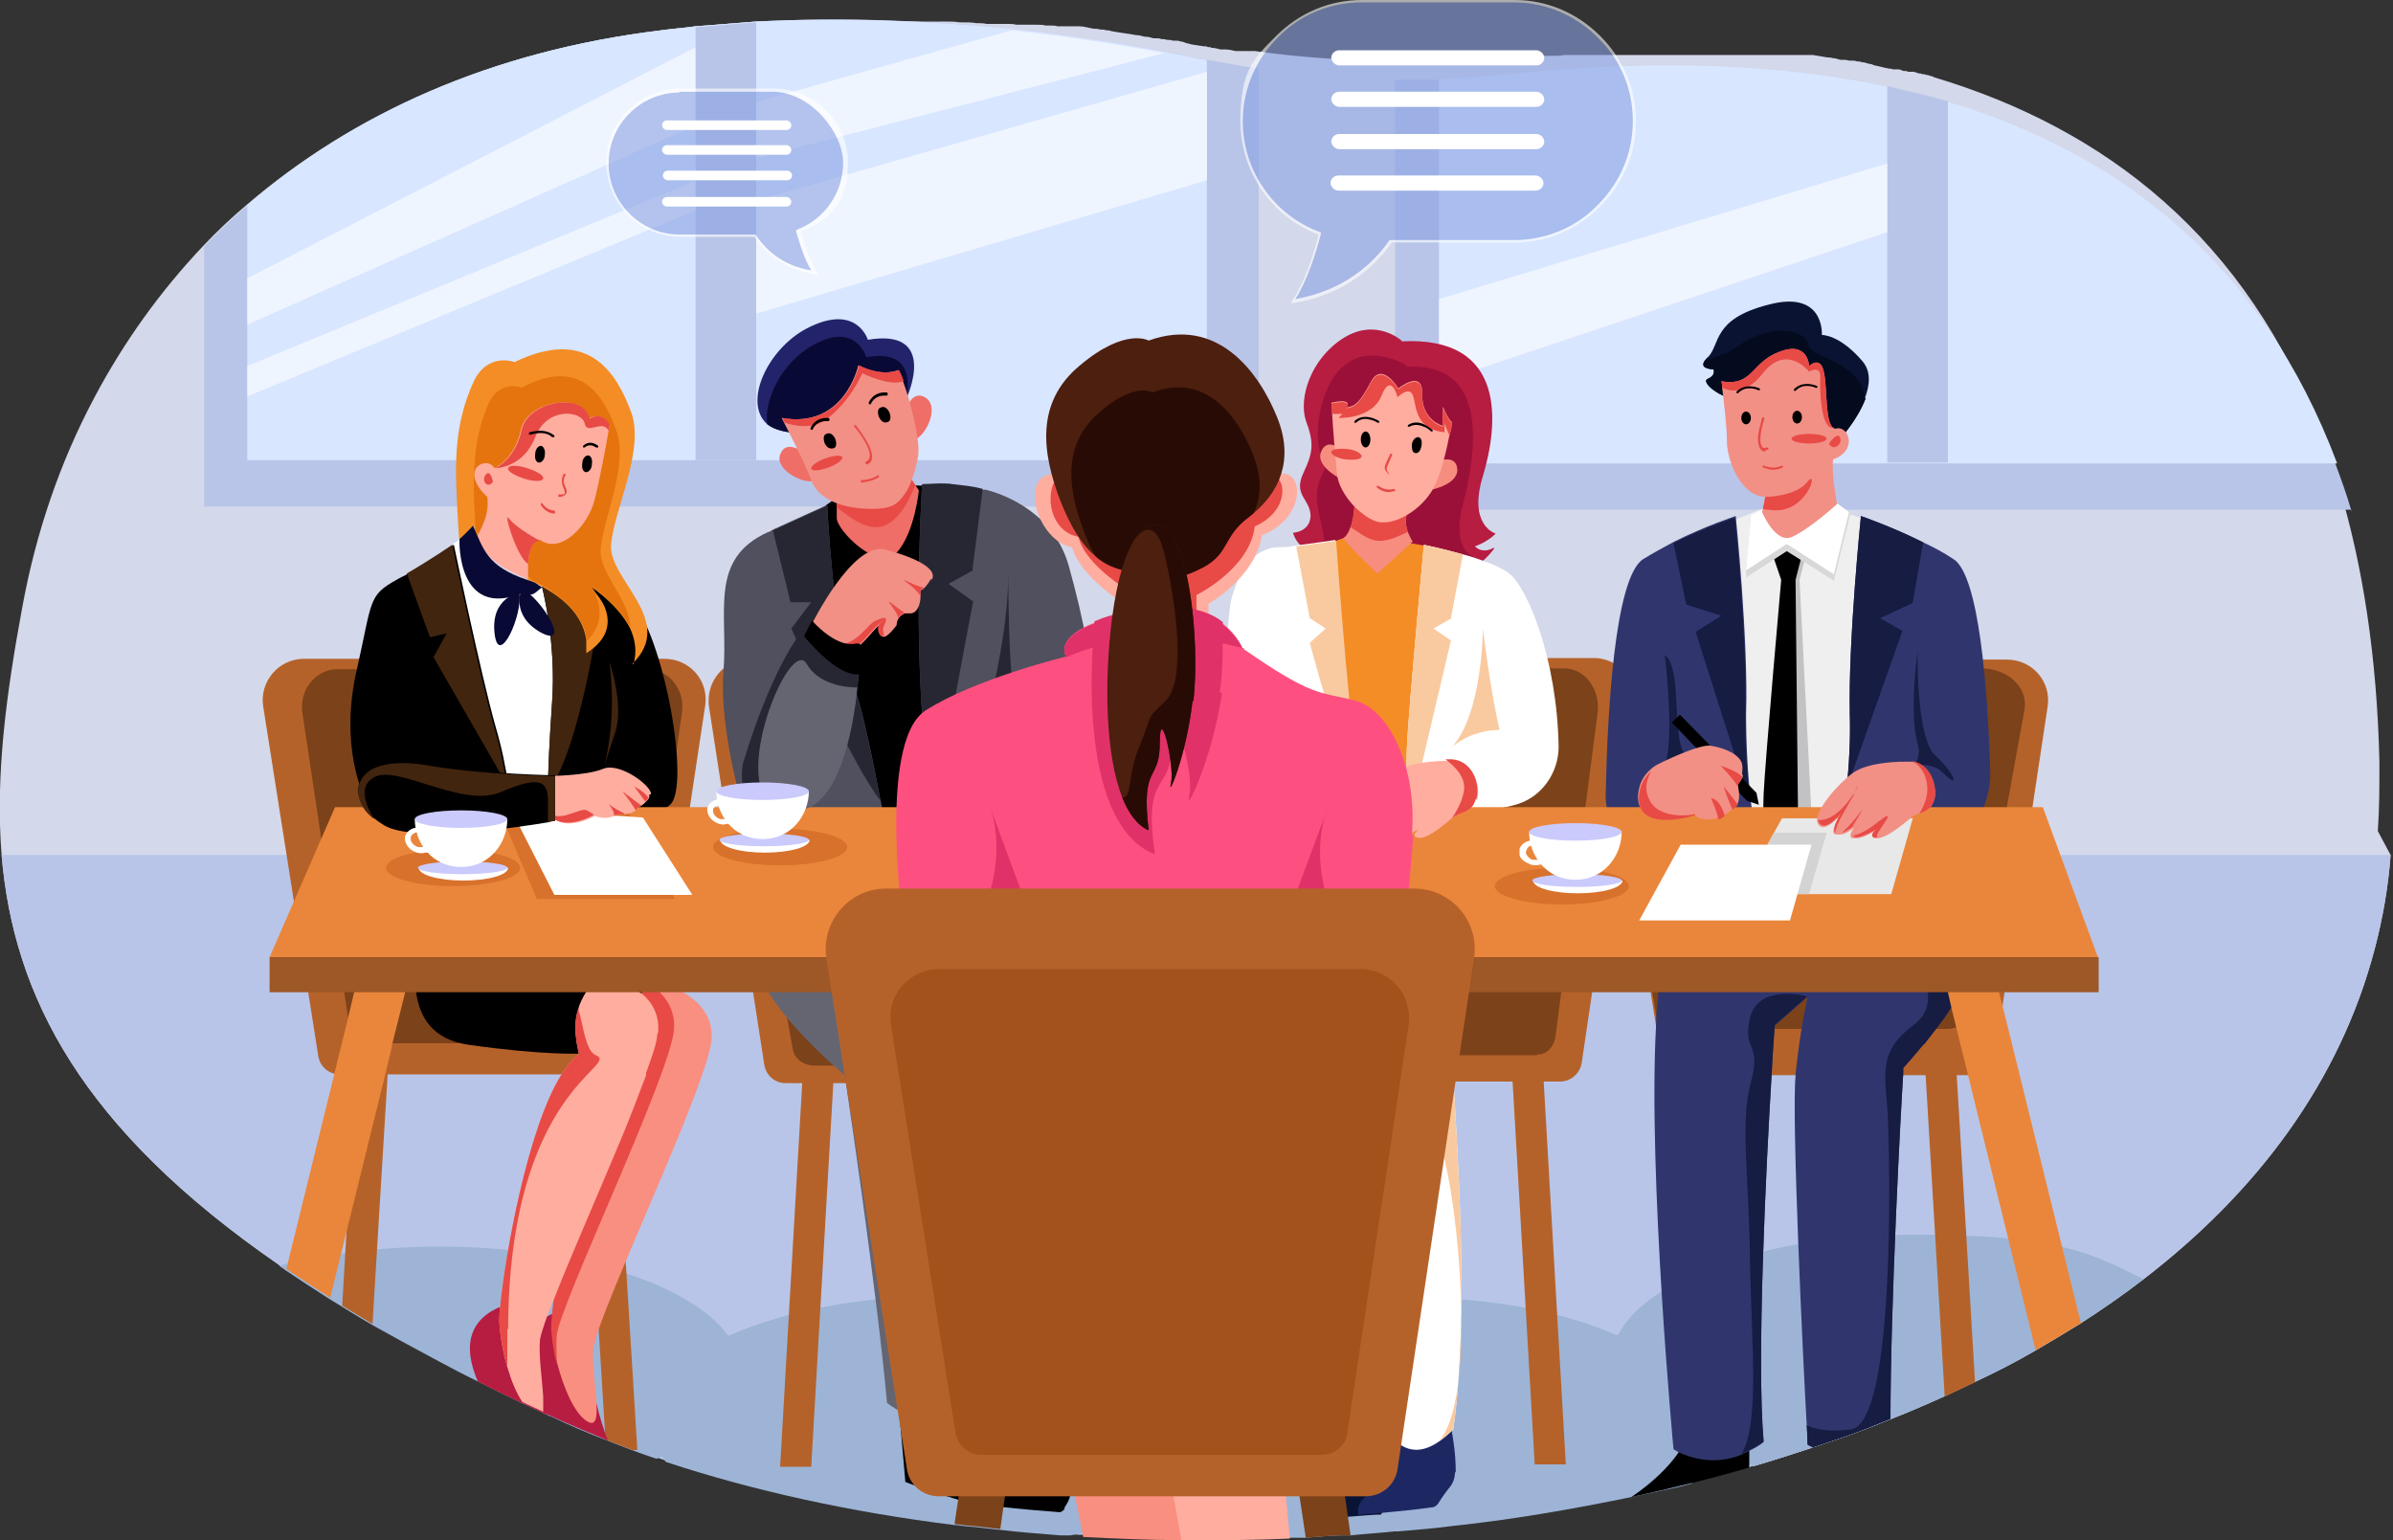 <?xml version="1.0" encoding="UTF-8"?>
<svg id="_레이어_1" data-name="레이어 1" xmlns="http://www.w3.org/2000/svg" width="300" height="193.1" version="1.1" viewBox="0 0 300 193.1">
  <rect x="0" y="0" width="300" height="193.1" fill="#333333" stroke="none"/>
  <defs>
    <style>
      .cls-1 {
        fill: #23236b;
      }

      .cls-1, .cls-2, .cls-3, .cls-4, .cls-5, .cls-6, .cls-7, .cls-8, .cls-9, .cls-10, .cls-11, .cls-12, .cls-13, .cls-14, .cls-15, .cls-16, .cls-17, .cls-18, .cls-19, .cls-20, .cls-21, .cls-22, .cls-23, .cls-24, .cls-25, .cls-26, .cls-27, .cls-28, .cls-29, .cls-30, .cls-31, .cls-32, .cls-33, .cls-34, .cls-35, .cls-36, .cls-37, .cls-38, .cls-39, .cls-40, .cls-41, .cls-42, .cls-43, .cls-44, .cls-45, .cls-46 {
        stroke-width: 0px;
      }

      .cls-2 {
        fill: #d3d3d3;
      }

      .cls-3 {
        fill: #4c1f0f;
      }

      .cls-4 {
        fill: #000;
      }

      .cls-5 {
        fill: #b8c5e8;
      }

      .cls-6 {
        fill: #e5740e;
      }

      .cls-7 {
        fill: #8aa1e2;
      }

      .cls-47 {
        opacity: .6;
      }

      .cls-8 {
        fill: #090935;
      }

      .cls-9 {
        fill: #1d2863;
      }

      .cls-10 {
        fill: #272733;
      }

      .cls-11 {
        fill: #0b1333;
      }

      .cls-12 {
        fill: #280b05;
      }

      .cls-13 {
        fill: #d3d8ea;
      }

      .cls-14 {
        fill: #9db4d6;
      }

      .cls-15 {
        fill: #9e5726;
      }

      .cls-16 {
        fill: #161c42;
      }

      .cls-17 {
        fill: #cacafc;
      }

      .cls-18 {
        fill: #f29086;
      }

      .cls-48 {
        opacity: .6;
      }

      .cls-19 {
        fill: #d8712b;
      }

      .cls-20 {
        fill: #42250f;
      }

      .cls-21 {
        fill: #b71c41;
      }

      .cls-22 {
        fill: #f9caa0;
      }

      .cls-23 {
        fill: #e8e8e8;
      }

      .cls-24 {
        fill: #e84a46;
      }

      .cls-25 {
        fill: #b5622a;
      }

      .cls-26 {
        fill: #e03268;
      }

      .cls-27 {
        fill: #f48d25;
      }

      .cls-28 {
        fill: #f98f80;
      }

      .cls-29 {
        fill: #d8e6ff;
      }

      .cls-30 {
        fill: #30366d;
      }

      .cls-31 {
        fill: #9b1038;
      }

      .cls-32 {
        fill: #efefef;
      }

      .cls-33 {
        fill: #7c421a;
      }

      .cls-34 {
        fill: #ef6e67;
      }

      .cls-35 {
        fill: #f78d7f;
      }

      .cls-36 {
        fill: #ea863b;
      }

      .cls-37 {
        fill: #fff;
      }

      .cls-38 {
        fill: #050b1e;
      }

      .cls-39 {
        fill: #091435;
      }

      .cls-40 {
        fill: #ffad9f;
      }

      .cls-41 {
        fill: #a3521c;
      }

      .cls-42 {
        fill: #c2c2c4;
      }

      .cls-43 {
        fill: #fe5080;
      }

      .cls-44 {
        fill: #50505e;
      }

      .cls-45 {
        fill: #656572;
      }

      .cls-46 {
        fill: #d8d8d8;
      }
    </style>
  </defs>
  <g>
    <path class="cls-13" d="M299.7,107.2c-.3,4.1-1,8-2,11.8-4.4,16.7-14.8,30.5-29,41.4-2.6,2-5.2,3.8-8,5.6-1.8,1.1-3.6,2.2-5.5,3.3-2.4,1.4-4.9,2.7-7.5,3.9-1.3.6-2.5,1.2-3.8,1.8-2.2,1-4.5,2-6.8,2.9-.8.3-1.7.7-2.5,1-2.3.9-4.7,1.7-7.1,2.5-.1,0-.2,0-.3.1-2.4.8-4.9,1.6-7.3,2.3-.2,0-.3,0-.5.1-2.4.7-4.8,1.3-7.2,1.9-1.1.3-2.3.6-3.4.8-1.4.3-2.8.6-4.2.9-7.3,1.5-14.7,2.8-22.2,3.6-2.3.3-4.7.5-7,.7h-.5c-1.8.2-3.6.3-5.5.5-.3,0-.7,0-1,0h0c-1.5,0-3.1.2-4.6.3-.5,0-1.1,0-1.6,0,0,0-.2,0-.3,0-3.1.1-6.3.2-9.4.2-.9,0-1.8,0-2.8,0-.5,0-1,0-1.5,0-4.1,0-8.2-.2-12.3-.4-.6,0-1.1,0-1.7-.1-.4,0-.8,0-1.3,0-2.5-.2-5.1-.4-7.6-.7-1.2-.1-2.4-.3-3.7-.4-.7,0-1.3-.2-2-.2-12.9-1.6-25.2-4.3-36.1-7.9h0c-.4-.1-.8-.3-1.2-.4-1-.4-2.1-.7-3.1-1.1-1.1-.4-2.1-.8-3.1-1.2,0,0-.2,0-.3-.1-2.3-.9-4.6-1.9-6.7-2.9-.2,0-.4-.2-.5-.2l-.4-.2h0c0,0-.2,0-.2-.1-.9-.4-1.7-.8-2.6-1.2-1.9-.9-3.7-1.8-5.5-2.7h0c-3.3-1.6-6.3-3.3-9.3-4.9-1.3-.7-2.5-1.4-3.8-2.1,0,0,0,0-.1,0-1.3-.8-2.5-1.5-3.8-2.3-.6-.3-1.1-.7-1.7-1-1.9-1.2-3.7-2.4-5.5-3.6-.2-.2-.5-.3-.7-.5C10.2,141.5,1.7,124.9.2,107.2c-.8-10,.6-20.3,2.6-31.1,1.7-9.3,4.7-18.1,9-26.2,3.7-7,8.3-13.4,13.7-19.1,1.7-1.8,3.5-3.5,5.4-5.1C44.2,14.3,61.5,6.4,82.9,3.8c1.4-.2,2.9-.3,4.3-.5,2.6-.2,5.1-.4,7.6-.6.3,0,.6,0,.9,0,.2,0,.4,0,.6,0,0,0,0,0,0,0,.3,0,.6,0,.9,0,.3,0,.5,0,.8,0,.2,0,.4,0,.5,0,.2,0,.4,0,.5,0,0,0,0,0,0,0,.1,0,.3,0,.4,0,0,0,0,0,0,0,0,0,.1,0,.2,0,0,0,0,0,0,0,.2,0,.4,0,.7,0,0,0,.1,0,.2,0,.3,0,.6,0,.9,0,.4,0,.7,0,1.1,0,1,0,1.9,0,2.9,0,.4,0,.9,0,1.3,0,.1,0,.3,0,.4,0,.2,0,.5,0,.7,0,.3,0,.5,0,.8,0,.1,0,.2,0,.3,0,.1,0,.3,0,.4,0,.1,0,.2,0,.3,0,.2,0,.5,0,.7,0,.4,0,.9,0,1.3,0,.2,0,.4,0,.6,0,.3,0,.6,0,1,0,.1,0,.3,0,.4,0,.2,0,.5,0,.7,0,.2,0,.3,0,.5,0,.2,0,.4,0,.5,0,0,0,0,0,.1,0,0,0,0,0,0,0,.2,0,.3,0,.5,0,.1,0,.3,0,.4,0,.1,0,.3,0,.4,0,.3,0,.5,0,.8,0,.2,0,.4,0,.7,0,0,0,0,0,.1,0,0,0,0,0,0,0,0,0,.1,0,.2,0,.6,0,1.2,0,1.8.1.1,0,.3,0,.4,0,.6,0,1.1,0,1.7.1.4,0,.9,0,1.3.1.2,0,.5,0,.7,0,0,0,.1,0,.2,0,0,0,0,0,0,0,.1,0,.3,0,.4,0,.2,0,.4,0,.7,0,0,0,.2,0,.3,0,0,0,.2,0,.3,0,0,0,0,0,.1,0h0c.3,0,.7,0,1,.1.2,0,.5,0,.7,0,.2,0,.5,0,.7,0,.2,0,.5,0,.7,0,.1,0,.3,0,.4,0,.4,0,.8,0,1.2.1.2,0,.3,0,.5,0,.3,0,.7,0,1,.1,0,0,.2,0,.3,0,.2,0,.3,0,.5,0,.1,0,.2,0,.3,0,.1,0,.2,0,.3,0,0,0,.1,0,.2,0,.2,0,.3,0,.5,0,.2,0,.4,0,.6,0,.6,0,1.2.2,1.8.3.3,0,.5,0,.8.1.3,0,.5,0,.8.1.2,0,.4,0,.6.1,1,.2,2.1.3,3.1.5.4,0,.7.1,1.1.2,0,0,0,0,.1,0,.3,0,.7.1,1,.2.1,0,.3,0,.4,0,.2,0,.4,0,.6.1.2,0,.4,0,.7.1,0,0,0,0,.1,0,0,0,0,0,0,0,.2,0,.4,0,.6.1,0,0,.1,0,.2,0,0,0,.1,0,.2,0,.2,0,.4,0,.6.1.2,0,.5.1.7.2.7.2,1.4.3,2.2.4.2,0,.4,0,.5.1.2,0,.4,0,.5.1.4,0,.7.1,1.1.2.2,0,.4,0,.6,0,.4,0,.9.1,1.3.2.2,0,.3,0,.5,0,0,0,0,0,.1,0,.1,0,.3,0,.4,0,.1,0,.2,0,.3,0,.2,0,.3,0,.5,0,.2,0,.4,0,.6,0,5.7.8,11.4,1.2,17.2,1.2,1.8,0,3.6,0,5.4,0,2.9-.1,5.8-.3,8.7-.6.3,0,.6,0,.9,0,.2,0,.4,0,.6,0,.3,0,.7,0,1,0,0,0,0,0,0,0,.3,0,.7,0,1,0,.3,0,.7,0,1,0,.1,0,.2,0,.3,0,.1,0,.2,0,.3,0,.3,0,.6,0,.9,0,0,0,0,0,0,0,0,0,0,0,.1,0,.5,0,.9,0,1.4-.1.2,0,.3,0,.5,0,.1,0,.3,0,.4,0,.2,0,.3,0,.5,0,0,0,.1,0,.2,0,0,0,0,0,0,0,0,0,0,0,.1,0,0,0,.2,0,.3,0,0,0,0,0,.1,0,.3,0,.5,0,.8,0,.3,0,.6,0,.9,0,0,0,0,0,0,0,.4,0,.7,0,1.1,0,.2,0,.4,0,.6,0,0,0,0,0,0,0,0,0,0,0,0,0,0,0,0,0,.1,0,0,0,0,0,0,0,.2,0,.5,0,.7,0,.6,0,1.2,0,1.8,0,.4,0,.8,0,1.2,0,.2,0,.5,0,.7,0,.2,0,.5,0,.7,0,.2,0,.5,0,.7,0,.5,0,1.1,0,1.6,0h0s0,0,.1,0c0,0,0,0,0,0,.2,0,.4,0,.6,0,.3,0,.5,0,.8,0,0,0,.1,0,.2,0,.2,0,.4,0,.6,0,0,0,.2,0,.2,0,0,0,.1,0,.2,0,.4,0,.8,0,1.1,0,.1,0,.3,0,.4,0,.2,0,.5,0,.7,0,.1,0,.3,0,.4,0,.2,0,.4,0,.7,0,0,0,0,0,0,0,0,0,.2,0,.2,0,.3,0,.5,0,.8,0,0,0,.1,0,.2,0,.1,0,.2,0,.4,0,0,0,0,0,.1,0,0,0,0,0,0,0,0,0,.1,0,.2,0,.4,0,.9,0,1.3,0,0,0,0,0,.1,0,0,0,.2,0,.3,0,.2,0,.4,0,.6,0,0,0,0,0,0,0,.3,0,.5,0,.8,0,0,0,0,0,0,0,0,0,0,0,0,0,.2,0,.5,0,.7,0,.1,0,.3,0,.4,0,.2,0,.3,0,.5,0,0,0,.1,0,.2,0,0,0,0,0,0,0,0,0,0,0,0,0,.2,0,.3,0,.5,0,.2,0,.5,0,.7,0,.1,0,.2,0,.3,0,0,0,.1,0,.2,0,.2,0,.4,0,.6,0,.2,0,.4,0,.6,0,.1,0,.2,0,.3,0,.1,0,.2,0,.3,0,.2,0,.4,0,.6,0,0,0,.2,0,.2,0,.2,0,.4,0,.7,0,0,0,0,0,0,0,0,0,0,0,0,0,0,0,.2,0,.2,0,0,0,0,0,0,0h.2c.6.1,1.2.2,1.8.3.2,0,.4,0,.7.1.3,0,.6.1.9.2,0,0,.2,0,.3,0,.3,0,.5,0,.8.1,0,0,0,0,0,0h0c0,0,.2,0,.2,0,0,0,0,0,.1,0,.2,0,.5,0,.7.1.2,0,.4,0,.6.1h0c.3,0,.6.1.9.2.2,0,.5.1.7.2.6.1,1.2.3,1.8.4.2,0,.3,0,.5.1,0,0,0,0,.1,0,.1,0,.2,0,.3,0,.1,0,.2,0,.3,0,.2,0,.4.1.6.2,0,0,.2,0,.2,0,.1,0,.3,0,.4.1,0,0,.1,0,.2,0,0,0,.1,0,.2,0,0,0,0,0,0,0,0,0,.2,0,.2,0,.2,0,.5.1.7.2.2,0,.3,0,.5.1.2,0,.3,0,.5.1.1,0,.3,0,.4.1.2,0,.4.1.6.2,21.3,6.4,39.2,20,48.7,45.3.7,1.9,1.4,3.8,2,5.9,3,9.9,4.8,21.4,5.1,34.7,0,3,0,5.8-.2,8.6Z"/>
    <path class="cls-5" d="M299.7,107.2c-.3,4.1-1,8-2,11.8-4.4,16.7-14.8,30.5-29,41.4-2.6,2-5.2,3.8-8,5.6-1.8,1.1-3.6,2.2-5.5,3.3-2.4,1.4-4.9,2.7-7.5,3.9-1.3.6-2.5,1.2-3.8,1.8-2.2,1-4.5,2-6.8,2.9-.8.3-1.7.7-2.5,1-2.3.9-4.7,1.7-7.1,2.5-.1,0-.2,0-.3.1-2.4.8-4.9,1.6-7.3,2.3-.2,0-.3,0-.5.1-2.4.7-4.8,1.3-7.2,1.9-1.1.3-2.3.6-3.4.8-1.4.3-2.8.6-4.2.9-7.3,1.5-14.7,2.8-22.2,3.6-2.3.3-4.7.5-7,.7h-.5c-1.8.2-3.6.3-5.5.5-.3,0-.7,0-1,0h0c-1.5,0-3.1.2-4.6.3-.5,0-1.1,0-1.6,0,0,0-.2,0-.3,0-3.1.1-6.3.2-9.4.2-.9,0-1.8,0-2.8,0-.5,0-1,0-1.5,0-4.1,0-8.2-.2-12.3-.4-.6,0-1.1,0-1.7-.1-.4,0-.8,0-1.3,0-2.5-.2-5.1-.4-7.6-.7-1.2-.1-2.4-.3-3.7-.4-.7,0-1.3-.2-2-.2-12.9-1.6-25.2-4.3-36.1-7.9h0c-.4-.1-.8-.3-1.2-.4-1-.4-2.1-.7-3.1-1.1-1.1-.4-2.1-.8-3.1-1.2,0,0-.2,0-.3-.1-2.3-.9-4.6-1.9-6.7-2.9-.2,0-.4-.2-.5-.2l-.4-.2h0c0,0-.2,0-.2-.1-.9-.4-1.7-.8-2.6-1.2-1.9-.9-3.7-1.8-5.5-2.7h0c-3.3-1.6-6.3-3.3-9.3-4.9-1.3-.7-2.5-1.4-3.8-2.1,0,0,0,0-.1,0-1.3-.8-2.5-1.5-3.8-2.3-.6-.3-1.1-.7-1.7-1-1.9-1.2-3.7-2.4-5.5-3.6-.2-.2-.5-.3-.7-.5C10.2,141.5,1.7,124.9.2,107.2h299.5Z"/>
    <g>
      <path class="cls-5" d="M294.8,63.9h-119.9V10c1.8,0,3.6,0,5.4,0,2.9-.1,5.8-.3,8.7-.6,16-1.7,32.4-1.7,47.5,1.6,2.6.6,5.1,1.2,7.6,1.9,21.3,6.4,39.2,20,48.7,45.3.7,1.9,1.4,3.8,2,5.9Z"/>
      <path class="cls-29" d="M292.9,58.1h-112.5V9.9c2.9-.1,5.8-.3,8.7-.6,6.7-.7,13.4-1.1,20.2-1.1,9.3,0,18.6.8,27.4,2.7.6.1,1.2.3,1.8.4,2,.5,3.9,1,5.8,1.5,21.3,6.4,39.2,20,48.7,45.3Z"/>
      <path class="cls-5" d="M244.2,12.7v45.3h-7.6V10.8c2.6.6,5.1,1.2,7.6,1.9Z"/>
      <g class="cls-47">
        <polygon class="cls-37" points="180.4 37.5 236.6 20.5 236.6 29.1 180.4 47.9 180.4 37.5"/>
      </g>
    </g>
    <g>
      <path class="cls-5" d="M157.8,8.7v54.8H25.6V30.9c1.7-1.8,3.5-3.5,5.4-5.1C44.2,14.3,61.5,6.4,82.9,3.8c1.4-.2,2.9-.3,4.3-.5,2.6-.2,5.1-.4,7.6-.6,21.4-1.1,40.8,1.6,54.4,4.4.7.2,1.4.3,2.2.4,2.1.4,4.3.8,6.5,1.1Z"/>
      <path class="cls-29" d="M151.3,7.7v50H31v-32C44.2,14.3,61.5,6.4,82.9,3.8c1.4-.2,2.9-.3,4.3-.5,2.6-.2,5.1-.4,7.6-.6,11.4-.6,22.3,0,32,.9h0c7.2.8,13.7,1.8,19.3,2.9,1,.2,2,.4,3,.6.7.2,1.4.3,2.2.4Z"/>
      <g>
        <g class="cls-47">
          <path class="cls-37" d="M146.2,6.6l-53.6,13.8v-7S126.8,3.8,126.8,3.8h0c7.2.8,13.7,1.8,19.3,2.9Z"/>
        </g>
        <g class="cls-47">
          <polygon class="cls-37" points="151.3 9 151.3 22.6 92.5 40 92.5 25.8 151.3 9"/>
        </g>
        <g class="cls-47">
          <polygon class="cls-37" points="88.6 5.2 88.6 15.1 31 40.7 31 34.9 88.6 5.2"/>
        </g>
        <g class="cls-47">
          <polygon class="cls-37" points="88.8 22 88.6 25.8 31 49.7 31 45.9 88.8 22"/>
        </g>
      </g>
      <path class="cls-5" d="M94.8,2.8v54.9h-7.6V3.4c2.6-.2,5.1-.4,7.6-.6Z"/>
    </g>
  </g>
  <g>
    <path class="cls-14" d="M92.9,172c0,4.1-3.7,7.8-9.9,10.6-.2.1-.4.2-.7.3-2.1-.7-4.2-1.5-6.2-2.3-2.4-.9-4.7-1.9-7-3-.2,0-.4-.2-.5-.2l-.4-.2h0c0,0-.2,0-.2-.1-.9-.4-1.7-.8-2.6-1.2-1.9-.9-3.7-1.8-5.5-2.7h0c-3.3-1.6-6.3-3.3-9.3-4.9-1.3-.7-2.5-1.4-3.8-2.1-1.9-1.1-3.8-2.3-5.6-3.4-1.9-1.2-3.7-2.4-5.5-3.6-.2-.2-.5-.3-.7-.5,5.8-1.5,12.7-2.4,20-2.4,17.2,0,31.7,4.7,36.3,11.2,1,1.4,1.6,2.9,1.6,4.5Z"/>
    <path class="cls-14" d="M157.2,178.1c0,4-3.6,7.6-9.5,10.4-3.7,1.7-8.3,3.1-13.5,4-.4,0-.8,0-1.3,0-2.5-.2-5.1-.4-7.6-.7-1.2-.1-2.4-.3-3.7-.4-.7,0-1.3-.2-2-.2-12.9-1.6-25.2-4.3-36.1-7.9h0c-.2-.2-.4-.5-.5-.7-1-1.4-1.6-2.9-1.6-4.5,0-4.1,3.7-7.8,9.9-10.6,6.9-3.1,16.9-5.1,28-5.1s22,2.2,29,5.6c5.6,2.7,8.9,6.3,8.9,10.1Z"/>
    <path class="cls-14" d="M214.5,179.9c0,.7-.1,1.5-.3,2.2-.1.5-.4,1.1-.6,1.6-.4.8-.9,1.5-1.5,2.3-1.1.3-2.3.6-3.4.8-1.4.3-2.8.6-4.2.9-7.3,1.5-14.7,2.8-22.2,3.6-2.3.3-4.7.5-7,.7h-.5c-1.8.2-3.6.3-5.5.5-.3,0-.7,0-1,0h0c-1.5,0-3.1.2-4.6.3-.5,0-1.1,0-1.6,0,0,0-.2,0-.3,0-3.1.1-6.3.2-9.4.2-1.7-.6-3.3-1.4-4.7-2.1-.9-.5-1.6-.9-2.4-1.4-4.1-2.7-6.5-6.1-6.5-9.6s3.6-8.4,9.5-11.4c.2,0,.3-.2.5-.3,6.9-3.4,16.8-5.5,27.8-5.5s19.3,1.8,26.1,4.7c0,0,.1,0,.2,0,7.2,3.1,11.6,7.5,11.6,12.4Z"/>
    <path class="cls-14" d="M268.7,160.4c-2.6,2-5.2,3.8-8,5.6-1.8,1.1-3.6,2.2-5.5,3.3-2.4,1.4-4.9,2.7-7.5,3.9-1.3.6-2.5,1.2-3.8,1.8-2.2,1-4.5,2-6.8,2.9-.8.3-1.7.7-2.5,1-2.3.9-4.7,1.7-7.1,2.5-.1,0-.2,0-.3.1-2.4.8-4.9,1.6-7.3,2.3-2.2-.6-4.3-1.3-6.2-2-7.2-2.9-11.6-6.9-11.6-11.3s.3-2.3.9-3.4c3.8-7,18.9-12.3,36.9-12.3s22,2.2,28.9,5.6Z"/>
  </g>
  <g>
    <path class="cls-25" d="M48.8,130.8l-.2,3.9-1.9,31.3c-1.3-.8-2.5-1.5-3.8-2.3l1.7-29.1.2-2.9v-1h4Z"/>
    <polygon class="cls-25" points="79.3 181.8 79.9 181.8 77 134.7 76.8 130.8 72.9 130.8 73.1 134.7 75.9 180.5 79.3 181.8"/>
    <path class="cls-25" d="M79.1,134.7h-36.5c-1.4,0-2.5-1-2.7-2.3l-6.9-43.8c-.5-3.1,1.9-6,5.1-6h45.2c3.2,0,5.6,2.8,5.1,5.9l-6.6,43.8c-.2,1.4-1.4,2.4-2.7,2.4Z"/>
    <path class="cls-33" d="M77.4,130.8h-31.3c-1.2,0-2.2-.9-2.3-2.1l-5.9-39.4c-.4-2.8,1.7-5.4,4.4-5.4h38.8c2.7,0,4.8,2.5,4.4,5.4l-5.6,39.5c-.2,1.2-1.2,2.1-2.3,2.1Z"/>
  </g>
  <g>
    <polygon class="cls-4" points="213.2 130.8 210.2 181.8 214.1 181.8 217.1 130.8 213.2 130.8"/>
    <path class="cls-25" d="M247.6,173.3c-1.3.6-2.5,1.2-3.8,1.8l-2.4-40.4-.2-3.6v-.3s3.9,0,3.9,0l.2,3.9,2.3,38.6Z"/>
    <path class="cls-25" d="M256.7,88.6l-6.6,43.8c-.2,1.4-1.4,2.4-2.7,2.4h-36.5c-1.4,0-2.5-1-2.7-2.3l-.5-3.3-6.4-40.5c-.3-1.8.4-3.6,1.7-4.7.9-.8,2.1-1.3,3.4-1.3h45.2c3.2,0,5.6,2.8,5.1,5.9Z"/>
    <path class="cls-33" d="M253.8,89l-6.9,38c-.2,1.2-1.4,2-2.9,2h-36.1l-6.7-40.5c-.3-1.8.4-3.6,1.8-4.7h45.4c3.3,0,5.9,2.4,5.4,5.2Z"/>
  </g>
  <g>
    <polygon class="cls-25" points="161.4 131.7 158.3 183.6 162.2 183.6 165.3 131.7 161.4 131.7"/>
    <polygon class="cls-25" points="193.3 131.7 196.3 183.6 192.4 183.6 189.4 131.7 193.3 131.7"/>
    <path class="cls-25" d="M195.6,135.6h-36.5c-1.4,0-2.5-1-2.7-2.4l-6.9-44.6c-.5-3.2,1.9-6.1,5.1-6.1h45.2c3.2,0,5.6,2.9,5.1,6.1l-6.6,44.6c-.2,1.4-1.4,2.4-2.7,2.4Z"/>
    <path class="cls-33" d="M192.6,132.3h-29.7c-1.1,0-2-.9-2.2-2.2l-5.6-40.7c-.4-2.9,1.6-5.6,4.2-5.6h36.8c2.6,0,4.5,2.6,4.2,5.5l-5.3,40.7c-.2,1.3-1.1,2.2-2.2,2.2Z"/>
  </g>
  <g>
    <polygon class="cls-25" points="100.8 131.8 97.8 183.9 101.7 183.9 104.7 131.8 100.8 131.8"/>
    <polygon class="cls-25" points="132.7 131.8 135.7 183.9 131.8 183.9 128.8 131.8 132.7 131.8"/>
    <path class="cls-25" d="M135,135.8h-36.5c-1.4,0-2.5-1-2.7-2.4l-6.9-44.7c-.5-3.2,1.9-6.1,5.1-6.1h45.2c3.2,0,5.6,2.9,5.1,6.1l-6.6,44.7c-.2,1.4-1.4,2.4-2.7,2.4Z"/>
    <path class="cls-33" d="M138.6,133.6h-36.5c-1.4,0-2.5-.9-2.7-2l-6.9-38.4c-.5-2.8,1.9-5.2,5.1-5.2h45.2c3.2,0,5.6,2.5,5.1,5.2l-6.6,38.4c-.2,1.2-1.4,2.1-2.7,2.1Z"/>
  </g>
  <g>
    <path class="cls-4" d="M105.4,61.5s-.5,1-1.8,1.8c-1.3.9-.8,10.7,0,16.2.8,5.5,6.4,25.8,6.4,25.8h7s1.3-41.3,1.8-43.4c.6-2.1-4.7,0-6.4-1.9-1.7-1.9-7,1.4-7,1.4Z"/>
    <path class="cls-34" d="M115.2,61.4s-.5,5.4-2.8,7.9c-2.3,2.5-7.6-2.9-7.5-4.4,0-.4,0-.9,0-1.3,0-.9,0-1.7,0-1.7h0s0,0,0,0l8.7-2.8,1.2,1.8.4.6Z"/>
    <path class="cls-24" d="M114.8,60.8c-.6,1.1-1.5,3.9-3.7,5-2.2,1.1-4.9-1.2-6.2-2.2,0-.9,0-1.7,0-1.7h0s8.7-2.8,8.7-2.8l1.2,1.8Z"/>
    <path class="cls-1" d="M113.7,49.8s0,0-.1.1c-.7.7-4.8,4.1-13,4.4-2,0-3.5-.4-4.4-1.1-3.1-2.7,0-9.4,4.9-12,6.3-3.3,7.7,1.4,7.7,1.4,8.9-1.5,4.9,7.2,4.9,7.2Z"/>
    <path class="cls-8" d="M113.6,49.9c-.7.7-4.8,4.1-13,4.4-2,0-3.5-.4-4.4-1.1-.5-3.2,2-7.8,5.5-9.8,5.6-3.3,6.9,1.4,6.9,1.4,5.4-1,5.5,2.7,5,5.2Z"/>
    <path class="cls-34" d="M100.7,56.7s-2.2-1.7-2.9.3,3.3,3.9,4.4,3.2c1.1-.6-1.5-3.5-1.5-3.5Z"/>
    <path class="cls-34" d="M113.6,51.4s.7-2.7,2.5-1.5c1.8,1.3-.3,5.1-1.5,5.2-1.2.1-.9-3.8-.9-3.8Z"/>
    <g>
      <path class="cls-4" d="M137,174.9s1.1,2.8,6.5,6.1c5.4,3.3,8.7,3.2,6.3,6.6-2.4,3.4-19.9-3.2-19.9-3.2l-.9-10.4,8,.9Z"/>
      <path class="cls-4" d="M133.5,189.1c-.1.2-.3.4-.6.5-2.5-.2-5.1-.4-7.6-.7-1.2-.1-2.4-.3-3.7-.4-.7-.2-1.3-.4-1.9-.6-3.4-1-6.2-2.1-6.2-2.1l-.8-9.2v-1.2c-.1,0,0,0,0,0l7.9.9s.2.4.6,1.1c.3.4.7,1,1.3,1.6.9.9,2.1,1.9,3.7,3,.3.2.5.3.8.5,1,.6,1.9,1.1,2.7,1.5.5.3,1,.5,1.4.7.6.3,1.1.6,1.6.8h0s0,0,0,0c1.6.9,2,1.7.7,3.6Z"/>
      <path class="cls-45" d="M128.1,101.9s-.6,10.5,5.2,15c5.8,4.6,5.3,59.3,5.3,59.3,0,0-5,3.8-11.3.1,0-12.4-5.7-48-5.7-48l-4.4-2.9s1.2,3.4,2.3,9.1,2.3,42.7,2.3,42.7c0,0-5,2.9-10.6-1.3-1.3-14.5-5.3-41.1-5.3-41.1,0,0-9.7-8-11.1-13.8-1.4-5.9,4.2-18.6,4.2-18.6l29.1-.5Z"/>
    </g>
    <path class="cls-18" d="M115.1,57.2c-.4,2.1-1,3.9-1.8,4.9-.8,1.1-1.5,1.7-4,1.7s-6.5-.6-7.6-3.6c-.9-2.4-2.7-5.8-3.4-7.2-.2-.4-.3-.6-.3-.6,7.9,1.4,9.6-6.6,9.6-6.6,0,0,2.7,1.5,5,.6.2.3.4.8.6,1.4,1,2.6,2.2,7.6,1.9,9.3Z"/>
    <path class="cls-24" d="M113.2,47.8c-1.6.7-5.1-1-5.1-1,0,0-1.4,3.4-4.4,5.7-1.7,1.3-3.8,1-5.3.5-.2-.4-.3-.6-.3-.6,7.9,1.4,9.6-6.6,9.6-6.6,0,0,2.7,1.5,5,.6.2.3.4.8.6,1.4Z"/>
    <path class="cls-4" d="M109,50.7s0,0,0,0c0,0-.1-.1-.1-.2,0,0,.5-1.4,2.2-1.3,0,0,.2,0,.2.2,0,0,0,.2-.2.2-1.5-.1-1.9,1-1.9,1,0,0,0,.1-.2.1Z"/>
    <path class="cls-4" d="M101.7,53.9s0,0,0,0c0,0-.1-.1-.1-.2,0,0,.5-1.4,2.2-1.3,0,0,.2,0,.2.2,0,0,0,.2-.2.2-1.5-.1-1.9,1-1.9,1,0,0,0,.1-.2.1Z"/>
    <path class="cls-24" d="M108.7,58.2c0,0-.1,0-.2-.1,0,0,0-.2,0-.2.3-.1.4-.3.5-.5.3-1.1-1.3-3.2-1.9-3.9,0,0,0-.2,0-.2,0,0,.2,0,.2,0,0,.1,2.3,2.8,2,4.2,0,.4-.3.6-.7.8,0,0,0,0,0,0Z"/>
    <path class="cls-4" d="M104.7,55c.2.5.2,1.1-.2,1.2s-.8,0-1.1-.6c-.2-.5-.2-1.1.2-1.2.4-.2.8,0,1.1.6Z"/>
    <path class="cls-4" d="M111.5,51.7c.2.5.2,1.1-.2,1.2-.4.2-.8,0-1.1-.6-.2-.5-.2-1.1.2-1.2.4-.2.8,0,1.1.6Z"/>
    <path class="cls-24" d="M105.6,57.3c.1.3-.6.9-1.7,1.3-1.1.4-2,.5-2.2.2-.1-.3.6-.9,1.7-1.3,1.1-.4,2-.5,2.2-.2Z"/>
    <path class="cls-24" d="M108.1,60.5c0,0-.2,0-.2-.1,0,0,0-.2.1-.2.4,0,1.6-.2,2-.6,0,0,.2,0,.2,0,0,0,0,.2,0,.2-.6.5-2.1.7-2.2.7,0,0,0,0,0,0Z"/>
    <path class="cls-44" d="M111.5,106.9l-18.1-4.6s-3.3-10.7-2.7-18.1c.6-7.5-1.9-14.1,5.6-17.5.2,0,.4-.2.6-.3,0,0,0,0,0,0l6.8-3.1s.8,16.3,3,21.7c1.2,2.9,2.5,9.2,3.5,14.3,0,.3.1.7.2,1,.7,3.8,1.2,6.6,1.2,6.6Z"/>
    <path class="cls-10" d="M99.2,78.8l2.5-3.3h-2.6l-2.2-9,6.8-3.1s.8,16.3,3,21.7c1.2,2.9,2.5,9.2,3.5,14.3,0,.3.1.7.2,1-3.5-4.3-11.1-21.4-11.1-21.4Z"/>
    <path class="cls-44" d="M136.7,88.1c-.8,3.6-19.4,18.8-19.4,18.8,0,0-.1-.6-.3-2-.2-1.3-.4-3.4-.7-6.3-.2-2.7-.5-6.2-.8-10.5-.8-13.6.1-27.3.1-27.3.2,0,3-.2,3.8,0,1.6.2,2.3.2,3.8.6,0,0,.2,0,.3,0,0,0,0,0,.1,0,2.7.7,8.6,3.1,10.4,9.6,1.8,6.5,3.3,13.4,2.5,17Z"/>
    <g>
      <path class="cls-10" d="M122,71.5l-3.1,1.7,3.1,2.2s-4.7,24.3-5,29.4c-.2-1.3-.4-3.4-.7-6.3-.2-2.7-.5-6.2-.8-10.5-.8-13.6.1-27.3.1-27.3.2,0,3-.2,3.8,0,1.6.2,2.3.2,3.8.6l-1.3,10.2Z"/>
      <path class="cls-10" d="M126.4,71.9s0,11.7.7,14.8c.8,3.1-6.2,12.7-6.2,12.7,0,0,5.5-16,5.5-27.4Z"/>
    </g>
  </g>
  <g>
    <g>
      <path class="cls-4" d="M219.3,178.7v5.3c-4.8,1.4-9.8,2.6-14.8,3.7.3-.2.7-.5,1-.7,2.7-2,4.2-3.8,5-5,0,0,0-.1.1-.2.6-.9.8-1.5.8-1.5l2.8-.6,5.1-1Z"/>
      <g>
        <path class="cls-4" d="M234.5,178.9c-2.3.9-4.7,1.7-7.1,2.5-.1,0-.2,0-.3.1,0,0,0-.1.1-.2.4-.7.5-1.1.5-1.1l6.8-1.4Z"/>
        <path class="cls-4" d="M227.9,180.4c0,.1-.2.4-.4.8,1.7-.6,3.4-1.2,5.1-1.8l-4.7.9Z"/>
      </g>
      <path class="cls-30" d="M248.5,118c0,.6-.2,1.3-.5,1.9-.2.7-.5,1.5-.9,2.2-.4.7-.8,1.5-1.2,2.2-.4.7-.9,1.5-1.4,2.2h0c-1,1.6-2.2,3-3.1,4.2,0,.1-.2.2-.3.3-1.4,1.7-2.5,2.9-2.5,2.9,0,0,0,.2,0,.7-.3,4.4-1.6,28.9-1.6,43.3-.8.3-1.7.7-2.5,1-2.3.9-4.7,1.7-7.1,2.5,0,0-.2,0-.2,0-.4-.1-.6-.3-.6-.3,0,0,0-.9-.1-2.4-.5-8.8-1.9-38.5-1.4-43.8,0,0,0-.2,0-.2.6-5.9,1.5-9.6,1.5-9.7,0,0,0,0,0,0l-4.1,3.6s-.2,2.4-.4,6.2c-.7,11.5-1.9,35.9-1,46-.6.5-1.2.8-1.8,1.1-.3.2-.7.3-1,.5-3.5,1.4-6.5.3-7.8-.3-.4-.2-.7-.4-.7-.4,0,0-3.2-34.2-2.2-52.9h0c0-1.6.2-3,.3-4.3.2-1.7.4-3.3.7-4.4.3-1.3.7-2.2,1.2-2.7.6-.6,1.1-1.3,1.5-2,1.3-2.1,2-4.7,2.3-7.1,0-.3,0-.7.1-1,0-.5,0-.9,0-1.4,0-1.1,0-2.1,0-3,0-.7,0-1.3-.1-1.6,0-.4,0-.6,0-.6h1.9c0-.1,2.4-.3,2.4-.3h.8c0,0,.5-.1.5-.1h1c0,0,.7-.1.7-.1l4.4-.3,4-.3,2.1-.2,4.6-.3,3.5-.3,2.9-.2h.2s.6,1.1,1.3,2.8c.5,1.2,1.1,2.6,1.8,4.2.2.6.5,1.2.7,1.8,1.3,3.8,2.4,7.9,2,10.8Z"/>
      <path class="cls-16" d="M248.5,118c0,.6-.2,1.3-.5,1.9-.2.7-.5,1.5-.9,2.2-.4.7-.8,1.5-1.2,2.2-.4.7-.9,1.5-1.4,2.2h0c-1,1.6-2.2,3-3.1,4.2,0,.1-.2.2-.3.3-1.4,1.7-2.5,2.9-2.5,2.9,0,0,0,.2,0,.7-.3,4.4-1.6,28.9-1.6,43.3-.8.3-1.7.7-2.5,1-2.3.9-4.7,1.7-7.1,2.5,0,0-.2,0-.2,0-.4-.1-.6-.3-.6-.3,0,0,0-.9-.1-2.4,1.1.5,2.9.9,5.6.5,5.5-1,4.8-32.9,4.6-38.5-.2-5.6-1.6-8.6,3.1-12.1,4.7-3.6-1.4-7.2,3.7-13.2,3.9-4.6-1.2-12.9-3.9-16.7l2.9-.2h.2s.6,1.1,1.3,2.8c.5,1.2,1.1,2.6,1.8,4.2.2.6.5,1.2.7,1.8,1.3,3.8,2.4,7.9,2,10.8Z"/>
      <path class="cls-16" d="M226.6,124.9l-4.1,3.6s-.2,2.4-.4,6.2c-.7,11.5-1.9,35.9-1,46-.6.5-1.2.8-1.8,1.1-.3.2-.7.3-1,.5,2.3-3.6,1.3-13.7,1.1-23.7-.1-11-1.3-17.8.1-22.9,1.4-5.1-1.1-3.8-.1-8.1,1-4.3,7.1-2.7,7.1-2.7Z"/>
      <polygon class="cls-32" points="220.6 63.9 213.6 66.8 215.8 103.9 236.1 103.9 236.1 66 230.4 63.9 220.6 63.9"/>
      <path class="cls-42" d="M222.5,68.9l1.3,3.8s-2,22.6-2.2,26.8.4,6.5.9,8.8c.5,2.3,4.6-6.2,4.6-6.2l-1.5-29.4,1-3.9s-2.6-1.7-4.2,0Z"/>
      <path class="cls-4" d="M222,68.9l1.3,3.8s-2,22.6-2.2,26.8c-.2,4.2.4,6.5.9,8.8s3.4-7.1,3.4-7.1l-.3-28.5,1-3.9s-2.6-1.7-4.2,0Z"/>
      <polygon class="cls-46" points="232 64.3 229.9 72.8 224 69.1 218.9 72.4 218.9 71.5 219.5 64.6 222 63.3 229.6 62.6 231.8 64.2 232 64.3"/>
      <polygon class="cls-37" points="231.8 64.2 229.9 72 224 68.2 218.9 71.5 219.5 64.6 222 63.3 229.6 62.6 231.8 64.2"/>
      <g>
        <path class="cls-11" d="M233.9,49.9c-1,2.7-3.2,5.1-3.2,5.1,0,0-9.5-5.6-11.9-5-2.4.6-5.8-2.1-4.7-2.5,1.1-.5.7-1.2.7-1.2,0,0-2.1,0-.9-1.3,0,0,.1-.2.2-.2,1.6-1.6.5-4.8,7.6-6.6,7.1-1.9,6.7,3.8,6.7,3.8,0,0,2.2-.1,5.1,3.3,1.1,1.3.9,3,.3,4.6Z"/>
        <path class="cls-38" d="M233.9,49.9c-1,2.7-3.2,5.1-3.2,5.1,0,0-9.5-5.6-11.9-5-2.4.6-5.8-2.1-4.7-2.5,1.1-.5.7-1.2.7-1.2,0,0-2.1,0-.9-1.3,1.1-.1,2.5-.6,4.3-1.8,3.8-2.7,8.3-1.9,8.5,0,.2,1.7,6.5,1.9,7.1,6.8Z"/>
      </g>
      <path class="cls-18" d="M229.8,57.6c-.2,2,.5,5.6.5,5.6,0,0-3.4,3.1-5.6,4.1-2.1,1-3.8-3.1-3.8-3.1,0,0,0-.1.1-.4.1-.4.2-.9.3-1.5-3.3-.2-4.8-4.9-4.8-6.9s-.4-5.1-.6-6.8c0-.5-.1-.8-.1-.8,4,.7,3.7-2.4,7.3-3.7,3.6-1.4,3.7,1.8,3.7,1.8,0,0,1.5-1.5,1.9,1,.4,2.2.1,6.2,1.2,6.8.1,0,.3.1.4,0,1.5-.2,2.6,2.8-.5,3.9Z"/>
      <g>
        <path class="cls-24" d="M229.9,53.6c-1.6.5-1.8-4.7-1.7-6.3.1-1.6-1.4-.7-1.4-.7,0,0-2.8-3.6-5.8.2-2.1,2.7-4.1,2.3-5.1,1.8,0-.5-.1-.8-.1-.8,4,.7,3.7-2.4,7.3-3.7,3.6-1.4,3.7,1.8,3.7,1.8,0,0,1.5-1.5,1.9,1,.4,2.2.1,6.2,1.2,6.8Z"/>
        <path class="cls-24" d="M221.6,63.9c-.2,0-.4,0-.6-.1.1-.4.2-.9.3-1.5,0,0,3.8,0,5.3-1.9s-.1,4.4-4.9,3.5Z"/>
        <path class="cls-24" d="M229.3,55.6s1.1-1.6,1.4-.7c.3.9-1,1.7-1.4.7Z"/>
      </g>
      <path class="cls-24" d="M221.4,56.6c-.3,0-.5,0-.7-.3-.3-.4-.4-1.2-.2-2.3.2-.8.4-1.5.4-1.6,0,0,.1-.1.2-.1,0,0,.1.1.1.2-.3.8-.8,2.9-.3,3.5.1.2.3.2.6.1,0,0,.2,0,.2.1,0,0,0,.2-.1.2,0,0-.2,0-.3,0Z"/>
      <path class="cls-24" d="M222.3,58.9c-.7,0-1.2-.3-1.3-.3,0,0-.1-.1,0-.2,0,0,.1-.1.2,0h0s1.1.5,2.1,0c0,0,.2,0,.2,0,0,0,0,.2,0,.2-.4.2-.8.3-1.2.3Z"/>
      <ellipse class="cls-4" cx="218.9" cy="52.4" rx=".6" ry=".8"/>
      <ellipse class="cls-4" cx="225.3" cy="52.3" rx=".6" ry=".8"/>
      <ellipse class="cls-24" cx="226.8" cy="55" rx="2.2" ry=".6"/>
      <path class="cls-30" d="M220.8,109.1l-12.7-1.6c-3.9-.5-6.9-3.9-6.8-7.9.2-10,1.1-27.2,4.7-29.5,1.3-.8,2.6-1.5,3.9-2.2,4-2,7.7-3.2,7.7-3.2,0,0,1.6,15.6,1.3,24.8,0,3.7.2,7.6.6,11,.6,4.9,1.3,8.6,1.3,8.6Z"/>
      <path class="cls-16" d="M212.6,79.2l3.2-2-4.4-1.4-1.6-7.7c4-2,7.7-3.2,7.7-3.2,0,0,1.6,15.6,1.3,24.8,0,3.7.2,7.6.6,11l-6.8-21.4Z"/>
      <path class="cls-16" d="M208.7,82.1s1.3,10.6,0,13.7c-1.3,3,2.6.7,5,2.1,2.3,1.4,1.4-2.1-1.6-2.7-3-.6-.9-10.9-3.3-13Z"/>
      <g>
        <path class="cls-30" d="M239.3,108.3l-9.3.8s.9-4.5,1.5-10.2c.3-2.9.5-6.2.4-9.4-.2-9.2,1.4-24.8,1.4-24.8,0,0,3.8,1.3,7.8,3.3,1.3.6,2.6,1.3,3.8,2.1,3.2,2,4.3,16.3,4.6,26.5.2,5.9-4.3,11-10.2,11.5Z"/>
        <path class="cls-16" d="M239.8,75.6l-4.1,1.9,2.8,1.6-7,19.8c.3-2.9.5-6.2.4-9.4-.2-9.2,1.4-24.8,1.4-24.8,0,0,3.8,1.3,7.8,3.3l-1.3,7.5Z"/>
        <path class="cls-16" d="M240.4,81.7s-1.1,7.6,0,11.5c1.1,3.9-3.8,3.7-3.8,3.7,0,0,4.7-2.3,7,0s1.4,0-1-2.2-2.2-13-2.2-13Z"/>
      </g>
    </g>
    <path class="cls-4" d="M217.8,49.3s0,0-.1,0c0,0,0-.2,0-.2,1.2-1.2,2.9-.4,2.9-.4,0,0,.1.1,0,.2,0,0-.1.1-.2,0,0,0-1.5-.7-2.5.4,0,0,0,0-.1,0Z"/>
    <path class="cls-4" d="M225,49s0,0-.1,0c0,0,0-.2,0-.2,1.2-1.2,2.9-.4,2.9-.4,0,0,.1.1,0,.2,0,0-.1.1-.2,0h0c0,0-1.5-.7-2.5.4,0,0,0,0-.1,0Z"/>
  </g>
  <g>
    <path class="cls-21" d="M175.7,42.7s-3.2-2.9-7.3-.3c-4.1,2.6-5.6,7.5-4.7,10.3,1,2.7,1,3.9-.3,6.6-1.3,2.8.8,3.2.9,5.3,0,2.1-2.2,2.2-2.2,2.2,0,0,.8,3.2,4.4,2.3,3.6-.9,13.2,2.4,16.2,2.5,2.4,0,4-2,4.6-2.8,0,0,0-.2-.1-.1-.5.3-1.5.6-2.3-.2,1.7-.6,2.6-1.6,2.6-1.6,0,0-3.5-1-1.6-7.2,1.9-6.3,3.2-17.6-10.2-16.9Z"/>
    <path class="cls-31" d="M176.3,45.8s-4.2-2.6-7.5-.2c-3.3,2.4-4.1,8.5-3.3,11.1.8,2.5,1.1.8,0,3.4-1.1,2.5.4,5.6.5,7.6,0,2-1.8,2-1.8,2,0,0,.7,2.9,3.5,2.1,2.9-.8,10.7,2.2,13.1,2.3,1.9,0,3.2-1.8,3.7-2.6,0,0,0-.2-.1-.1-.4.2-1.2.5-1.8-.2,1.4-.5,2.1-1.4,2.1-1.4,0,0-2.8-.9-1.3-6.6,1.5-5.7,3.7-17.9-7.1-17.2Z"/>
    <path class="cls-39" d="M176.8,183.6c0-.7,0-1.4-.1-2-.2-2.3-.5-3.7-.8-4.6-.2-.8-.5-1.1-.5-1.1h-6.7s.3,2,.4,4.4c0,1.6-.1,3.4-.5,5-.2.9-.6,1.8-1.1,2.5-.2.3-.4.7-.6,1-.3.5-.6,1-.8,1.5.3,0,.7,0,1,0,1.8-.1,3.7-.3,5.5-.4h.5c1.2-1.6,2.3-3.3,3.2-4.4.4-.5.6-1.2.6-1.9Z"/>
    <path class="cls-9" d="M182.5,184.6c0-2.3-.3-4-.5-5.2h0c-.2-.7-.3-1.3-.5-1.7-.2-.5-.7-.9-1.2-.9h-4.4c-.8,0-1.4.7-1.3,1.4,0,.5.1,1.1.1,1.8.1,2.7-.6,4.4-2.2,6.7-.2.3-2.7,1.3-2.2,3.2l2.7-.2c2.1-.2,4.3-.4,6.4-.7.4,0,.7-.2.9-.5.5-.8,1-1.5,1.5-2.1.4-.5.6-1.2.6-1.8Z"/>
    <path class="cls-27" d="M169.7,66.8s-1.6,1-3.1,1.2,2.6,29.4,2.6,29.4l9.6-1.1,1.4-27.6-10.6-1.9Z"/>
    <path class="cls-35" d="M177.1,67.9l-4.4,4s-2.6-2.3-4.3-4.4c.4-.3.7-.8.9-1.4.6-1.5.5-3.6.5-3.6,0,0,7.8-1.2,6.8,1.2-.5,1.2-.4,2.2-.1,3,.3.8.6,1.2.6,1.2Z"/>
    <path class="cls-24" d="M176.6,63.7c-.5,1.2-.4,2.2-.1,3-1,.4-2.3,1.2-3.8,1.1-1.3-.1-2.5-1.2-3.4-1.7.6-1.5.5-3.6.5-3.6,0,0,7.8-1.2,6.8,1.2Z"/>
    <path class="cls-35" d="M168.1,56.3s-1.8-1.5-2.5.4c-.7,1.9,2.8,3.5,2.8,3.5l-.3-3.9Z"/>
    <path class="cls-35" d="M180.4,57.8s2.2-.9,2.3,1.1c0,2-3.7,2.6-3.7,2.6l1.4-3.7Z"/>
    <path class="cls-40" d="M182,53.1s0,.6-.3,1.5c-.3,1.6-.9,4.2-1.7,6-1.3,3-4.6,5-6.7,4.9-1,0-2.1-.7-3.2-1.7-.2-.2-.3-.3-.5-.5-1-1.1-1.9-2.6-2-4-.2-2.1-.5-5.6-.6-7.5,0-.8-.1-1.3-.1-1.3,0,0,2.7-.7,1.9.6,1.2-.2,1.7-.7,3.1-3.3,1.4-2.5,3.4.9,3.4.9,0,0,3.1-2.5,3,.7-.1,3.3,2.6,4,2.6,4,0,0-.1-.6,0-2.4.7,1.7,1.1,1.9,1.1,1.9Z"/>
    <path class="cls-24" d="M182,53.1s0,.6-.3,1.5c-.3-.7-.6-1.5-.6-1.5v1.1c-3.9-.4-3.5-3.6-4-4.7-.5-1.1-1.9.3-1.9.3,0,0-.8-3.2-2-.2s-5.4,2.8-5.4,2.8l.5-.5h-1.3c0-.8-.1-1.3-.1-1.3,0,0,2.7-.7,1.9.6,1.2-.2,1.7-.7,3.1-3.3,1.4-2.5,3.4.9,3.4.9,0,0,3.1-2.5,3,.7-.1,3.3,2.6,4,2.6,4,0,0-.1-.6,0-2.4.7,1.7,1.1,1.9,1.1,1.9Z"/>
    <path class="cls-4" d="M172.7,53s0,0,0,0c0,0-.4-.3-1-.4-.7-.2-1.3,0-1.7.4,0,0-.2,0-.2,0,0,0,0-.2,0-.2,1.3-1.2,3.1,0,3.1,0,0,0,0,.2,0,.2,0,0,0,0-.1,0Z"/>
    <path class="cls-4" d="M179.5,54.1s0,0-.1,0h0s-.3-.4-.9-.6c-.7-.3-1.3-.3-1.8,0,0,0-.2,0-.2,0,0,0,0-.2,0-.2,1.5-1,3,.6,3.1.6,0,0,0,.2,0,.2,0,0,0,0-.1,0Z"/>
    <path class="cls-24" d="M174.1,59.4s0,0,0,0c-.3-.2-.7-.6-.4-1.2.3-.7.6-1.3.6-1.3,0,0,.1-.1.2,0,0,0,.1.1,0,.2,0,0-.3.7-.6,1.4-.2.5.2.8.2.8,0,0,.1.1,0,.2,0,0,0,0-.1,0Z"/>
    <path class="cls-24" d="M174.1,61.7c-.9,0-1.5-.6-1.5-.6,0,0,0-.2,0-.2,0,0,.2,0,.2,0h0s.8.7,1.9.4c0,0,.2,0,.2.1,0,0,0,.2-.1.2-.3,0-.5.1-.7.1Z"/>
    <ellipse class="cls-4" cx="171.2" cy="55.1" rx=".6" ry="1"/>
    <path class="cls-4" d="M177,55.7c0,.5,0,1,.4,1.1s.7-.3.8-.9,0-1-.4-1.1c-.3,0-.7.3-.8.9Z"/>
    <path class="cls-24" d="M170.7,57.2c0,.4-.9.5-2,.4-1-.1-1.8-.6-1.8-.9,0-.4.9-.5,2-.4s1.8.6,1.8.9Z"/>
    <path class="cls-37" d="M169.9,99.2c-3.4.7-16.3-1.4-16.3-1.4,0,0-.2-18.9.8-22.8,1.3-4.6,3.4-6.3,5.9-6.4.6,0,1.4,0,2.1-.2,2.4-.3,5-.7,5-.7,0,0,2,28.3,3.2,30.7.2.4-.1.6-.8.8Z"/>
    <path class="cls-22" d="M169.9,99.2c-2.2-5.6-5.7-18.6-5.7-18.6l2-1.8-2-1.3-1.7-9c2.4-.3,5-.7,5-.7,0,0,2,28.3,3.2,30.7.2.4-.1.6-.8.8Z"/>
    <path class="cls-37" d="M195.4,93.6c0,3.2-2,6.2-5.1,7.2-4.1,1.3-9.4.9-12.1.5-.5,0-.9-.1-1.2-.2-.4,0-.6-.1-.6-.1,0,0-.2-3.6,0-7.8.2-4.2,2.1-24.9,2.1-24.9,0,0,2.4.5,4.9,1.2,1.2.3,2.5.8,3.6,1.2.9.4,1.7.8,2.2,1.2,2.3,1.8,6,10.7,6.2,21.7Z"/>
    <path class="cls-22" d="M182,93.7s2.1-2.1,6-2.2c-1.1-4.5-2.1-12.7-2.1-12.7,0,0,0,10.6-3.9,14.9Z"/>
    <path class="cls-22" d="M182,77.5l-2.3,1.3,2.2,1.5-4.9,20.8c-.4,0-.6-.1-.6-.1,0,0-.2-3.6,0-7.8.2-4.2,2.1-24.9,2.1-24.9,0,0,2.4.5,4.9,1.2l-1.5,8Z"/>
    <path class="cls-37" d="M190.8,115.4c-.8,7.8-4.9,6.9-7.2,7.9h0c-.6.2-1.1.6-1.4,1.3-1.4,3.2,2.9,33.7,0,54.6-.7.7-1.3,1.2-1.9,1.6-3.4,2.3-5.6,0-6.3-1.6,0,0,0,0-.1.1-1.4,1.3-2.4,1.7-3.3,1.7-1.7,0-2.2-1.9-2.2-1.9,0,0-16.9-57.8-10.2-63.7,6.7-5.9,2.9-13.1,2.9-13.1l23.6-2.3s7.1,5.6,6.2,15.4Z"/>
    <path class="cls-22" d="M174,179.2c-1.4,1.3-2.4,1.7-3.3,1.7-1.3-10.6-6.1-52.9-4.6-57.4,1.7-5.1,6.4-8.5,6.5-8.6-.1.1-5,5.1-4.1,10.6.7,4.6,4.3,41.1,5.5,53.6Z"/>
    <path class="cls-22" d="M182.3,179.1c-.7.7-1.3,1.2-1.9,1.6,4.4-4.9,2.8-26.2.8-34.9-2-8.7-1.8-7.8-.9-13.4.9-5.5-1.3-1.6-1.4-5.6,0-3.9,4.6-3.6,4.7-3.5-.6.2-1.1.6-1.4,1.3-1.4,3.2,2.9,33.7,0,54.6Z"/>
  </g>
  <g>
    <g>
      <g>
        <path class="cls-21" d="M74.7,176s0,0,0,0c-.2-.8-.3-1.5-.3-2,0-.7,0-1.1,0-1.1,0,0-.5-9.7-5-8.2-.2,0-.5.2-.7.3-.1,0-.2.1-.3.2-.7.4-1.3,1-1.7,1.5-2.1,2.8-.5,6.8,1.4,10.2h0c0,.1.1.2.2.3h0l.4.2c.2,0,.4.2.5.2,2.2,1,4.6,2,7,3-.6-1.6-1.1-3.2-1.4-4.6Z"/>
        <path class="cls-28" d="M74.4,168.7c-.4,3.9,1.6,11-.8,9.5-1.6-1-2.9-4.1-3.7-7.1-.4-1.6-.6-3.2-.7-4.4-.1-3.7,3.7-29.3,10-33.7-1.5-5.8,1.1-8.5,2.5-9.5.4-.3.7-.4.7-.4,0,0,7.3,1.6,6.8,7.3-.5,5.7-14.3,34.4-14.7,38.3Z"/>
        <path class="cls-24" d="M69.8,167.4c-.1,1.1,0,2.4,0,3.7-.4-1.6-.6-3.2-.7-4.4-.1-3.7,3.7-29.3,10-33.7-1.5-5.8,1.1-8.5,2.5-9.5,1.6,1.1,3.1,2.9,2.9,5.6-.5,5.7-14.3,34.4-14.7,38.3Z"/>
      </g>
      <path class="cls-4" d="M53.3,105.8s.3,3.3-.4,8.6c-.7,5.3-3.3,15.3,5.9,16.6,9.2,1.3,13.7,1.1,13.7,1.1l10-9.8s-15.3-6.8-14-11.5c1.3-4.7-15.1-5.1-15.1-5.1Z"/>
      <g>
        <path class="cls-21" d="M68.6,177.4l-.4-.2h0c0,0-.2,0-.2-.1-.9-.4-1.7-.8-2.6-1.2-1.9-.9-3.7-1.8-5.5-2.7h0c-1.4-3.3-1.7-6.7,1.7-8.8.4-.2.7-.4,1-.5,2-.6,3.2.9,3.9,2.8.9,2.4,1.1,5.4,1.1,5.4,0,0,0,.4,0,1.1,0,.5.2,1.2.3,2,0,0,0,0,0,0,.1.7.3,1.4.5,2.2Z"/>
        <path class="cls-40" d="M82.4,129.6c0,1-.6,2.7-1.4,4.9h0c0,0,0,.2,0,.3-.9,2.4-2,5.3-3.3,8.4h0c-2.8,6.7-6.1,14.2-8.1,19.3,0,0,0,0,0,0-.4.9-.7,1.8-1,2.5-.5,1.4-.8,2.4-.9,2.9-.2,2.1.3,5.2.4,7.3,0,0,0,0,0,0,0,.7,0,1.2,0,1.6h0c0,0,0,.1,0,.2-.9-.4-1.7-.8-2.6-1.2-.8-1.2-1.4-2.7-1.9-4.4-.6-2-.9-4-1-5.6,0-.4,0-1.1.1-2,.6-6.2,3.4-22.3,7.7-29.1.7-1.1,1.4-2,2.2-2.5-.6-2.4-.6-4.3-.1-5.7.2-.8.6-1.5.9-2,1-1.6,2.4-2.2,2.4-2.2,0,0,2.5.5,4.5,2.2,0,0,0,0,.1.1,0,0,0,0,.1,0,1.3,1.1,2.2,2.7,2,4.9Z"/>
        <path class="cls-24" d="M63.6,166.6c0,2,0,3.6,0,4.8-.6-2-.9-4-1-5.6,0-.4,0-1.1.1-2,.6-6.2,3.4-22.3,7.7-29.1.7-1.1,1.4-2,2.2-2.5-.6-2.4-.6-4.3-.1-5.7.6,1.9.9,5.3,2.2,5.8,3.2,1.3-10.9,4.2-11,34.4Z"/>
      </g>
    </g>
    <path class="cls-37" d="M71.4,76.1l-.9,24h-8.9s-4-28.8-4.9-31.8c.2-.2.5-.4.7-.5,0,0,.1-.1.2-.2,1-.9,1.7-1.7,1.7-1.7,1.3,2.9,1.7,5.1,6.8,6.8,1.3.4,2.3.9,3,1.3.7.4,1.2.8,1.5,1.1.6.6.6,1,.6,1Z"/>
    <path class="cls-4" d="M64.1,102.9s-15.1,1-17.1-1c-2-2-4.3-9-2.3-17.8,2-8.8,1.4-9.4,5-11.4.5-.3,1-.5,1.5-.8,3.1-1.8,5.7-3.6,5.7-3.6,0,0,3.4,16.3,5.2,22.7.8,2.7,1.3,5.2,1.6,7.3.4,2.8.5,4.6.5,4.6Z"/>
    <path class="cls-20" d="M54.4,82.3l1.6-2.9-2.1.5-2.9-8c3.1-1.8,5.7-3.6,5.7-3.6,0,0,3.4,16.3,5.2,22.7.8,2.7,1.3,5.2,1.6,7.3l-9.2-16Z"/>
    <path class="cls-4" d="M84,100.9c-2.6,2.2-15.3,1.1-15.3,1.1,0,0,0-1.1,0-3,0-2.5.2-6.3.5-10.7.6-7.8-1.3-14.9-1.3-14.9v-2.1s3-.3,6.3.8c1.6.6,3.4,1.5,4.8,3,4.3,4.6,7.6,23.6,5,25.8Z"/>
    <path class="cls-20" d="M72.9,78.1l1.8,1.3s-2,12.9-5.1,18.4c-.3.6-.6,1-.9,1.1,0-2.5.2-6.3.5-10.7.6-7.8-1.3-14.9-1.3-14.9v-2.1s3-.3,6.3.8c.2.9.5,2.5.6,4.4-2.3,1.1-1.9,1.7-1.9,1.7Z"/>
    <path class="cls-20" d="M76.4,83s1.9,5.4.7,8.9c-1.2,3.5-1.7,5.5-1.7,5.5,0,0,2.1-6.2,1-14.4Z"/>
    <path class="cls-27" d="M79.4,83.3c.5-1.6.2-3.2-.4-4.5-1.6-3.2-5.3-5.5-5.4-5.6,0,0,1.5,1.3,2.2,2.9.7,1.7.7,3.9-2.3,5.8,0-.5,0-1.1,0-1.6-.3-2.5-2-4.4-3.7-5.6-1.8-1.3-3.6-2-3.6-2l-5.8-4.9-.6-.5-.2-.6-.2-.8-1.8,1.9s-.2-1.6-.4-7c-.2-5.4.5-9.3,2.2-13,1.8-3.7,5.1-2.4,5.1-2.4,9.3-4.5,12.8,1.4,14.6,6.2,1.8,4.8-2.1,12.2-2.5,16.7-.3,4.4,8.2,9.5,2.7,14.9Z"/>
    <path class="cls-6" d="M59.6,66.7c0-1-.1-2.4-.2-4.5-.1-4.8.4-8.3,1.8-11.5,1.4-3.2,4.2-2.1,4.2-2.1,7.5-4,10.4,1.2,11.9,5.5,1.5,4.3-1.7,10.9-2,14.8-.2,3,3.7,6.3,3.7,9.8-1.6-3.2-5.3-5.5-5.4-5.6,0,0,0,0,0-.4.2.2,3.4,4.4,0,7.6-.3-2.5-2-4.4-3.7-5.6-1.5-1.3-3.1-1.9-3.1-1.9l-5.2-4.8-.3-1.3-.9,1-.7-1.1Z"/>
    <path class="cls-40" d="M76.4,53.3s0,.3-.1.7c-.3,1.8-1.2,6.6-1.8,8.8-.7,2.8-4,6.8-6.8,4.9-1.1,0-1.4,1.5-1.5,2.9,0,1.1,0,2,0,2,0,0-5.5-1.8-6.4-5.3,1.4-2.6,1.4-3.6,1.3-5-1.6-1.4-2.2-3.2-1-4,1.3-.7,1.9.4,1.9.4,0,0,2.5-1.1,3.3-4.8.8-3.7,7.9-4.8,8.5-1.4,1.7-1,2.5.7,2.5.7Z"/>
    <path class="cls-24" d="M76.4,53.3s0,.3-.1.7c-.8-1.5-2.7.6-3-.9-.3-1.6-4.7-2.2-6.2,1.7-1.5,3.9-5,3.9-5,3.9,0,0,2.5-1.1,3.3-4.8.8-3.7,7.9-4.8,8.5-1.4,1.7-1,2.5.7,2.5.7Z"/>
    <path class="cls-24" d="M61.8,60.4s-.3-1.6-.9-.9.2,1.9.9.9Z"/>
    <path class="cls-24" d="M67.7,67.8c-1.1,0-1.4,1.5-1.5,2.9-1.4-.8-3.2-6.8-2.4-5.7,1,1.3,3.9,2.8,3.9,2.8Z"/>
    <path class="cls-4" d="M69.3,54.8s0,0-.1,0c0,0-.7-.9-2.7-.3,0,0-.2,0-.2-.1,0,0,0-.2.1-.2,2.2-.6,3,.4,3.1.4,0,0,0,.2,0,.2,0,0,0,0-.1,0Z"/>
    <path class="cls-4" d="M74.8,56.1s0,0-.1,0c-.8-.6-1.4,0-1.4,0,0,0-.2,0-.2,0,0,0,0-.2,0-.2.3-.3,1-.7,1.9,0,0,0,0,.2,0,.2,0,0,0,0-.1,0Z"/>
    <path class="cls-24" d="M70.3,62.3c0,0-.2,0-.2,0,0,0-.2,0-.1-.2,0,0,0-.2.2-.1.1,0,.5,0,.6-.1,0-.1,0-.3-.1-.6-.6-1.2,0-1.9,0-1.9,0,0,.2,0,.2,0,0,0,0,.2,0,.2,0,0-.5.5,0,1.5.2.4.2.7,0,.9-.2.2-.5.3-.7.3Z"/>
    <path class="cls-24" d="M69.5,64.4s0,0,0,0c-1.2-.1-1.7-1.1-1.7-1.1,0,0,0-.2,0-.2,0,0,.2,0,.2,0,0,0,.4.8,1.4.9,0,0,.2,0,.2.2,0,0,0,.2-.2.2Z"/>
    <path class="cls-4" d="M68.3,57c0,.6-.4,1-.7,1-.4,0-.6-.5-.5-1.1,0-.6.4-1,.7-1s.6.5.5,1.1Z"/>
    <path class="cls-4" d="M74.2,58.2c0,.6-.4,1-.7,1-.4,0-.6-.5-.5-1.1,0-.6.4-1,.7-1,.4,0,.6.5.5,1.1Z"/>
    <path class="cls-24" d="M68.1,60c-.1.4-1.2.4-2.4,0s-2.1-.9-2-1.3c.1-.4,1.2-.4,2.4,0s2.1.9,2,1.3Z"/>
    <path class="cls-8" d="M68,73.6c-.9.6-1,1.3-2.6.8-8.1,3.2-7.8-6.6-7.8-6.6,0,0,0-.2,0-.2,1-.9,1.7-1.7,1.7-1.7,1.3,2.9,1.7,5.1,6.8,6.8,1.3.4,1.1.5,1.8.9Z"/>
    <path class="cls-8" d="M65.4,73.8s-1.5,3.3,2.4,5.5c4,2.1,0-4.4-2.4-5.5Z"/>
    <path class="cls-8" d="M65.1,74.3s-3.6.6-3.1,5.1c.5,4.5,3.6-2.4,3.1-5.1Z"/>
  </g>
  <g>
    <path class="cls-36" d="M51.3,122.2l-.5,2.2-1.6,6.4-.2,1h0s-.7,2.9-.7,2.9l-6.9,28c-1.9-1.2-3.7-2.4-5.5-3.6l7.5-30.5,1-4.2.5-2.2h6.4Z"/>
    <path class="cls-36" d="M260.7,166c-1.8,1.1-3.6,2.2-5.5,3.3l-8.5-34.6-2-8.1h0s-.5-2.2-.5-2.2l-.5-2.2h6.4l.5,2.2.6,2.3,9.7,39.3Z"/>
    <polygon class="cls-36" points="42 101.2 33.8 120 263 120 256.1 101.2 42 101.2"/>
    <rect class="cls-15" x="33.8" y="120" width="229.3" height="4.4"/>
  </g>
  <g>
    <path class="cls-40" d="M185,100.2c-.5,1.8-1.9,1.5-3,2.4,0,0,0,0,0,0-1.1.9-3.2,2.8-4.4,2.4-.6-.2-.2-.6.3-1.1-1,.7-2.4,1.3-3.1,1-.4-.2-.2-.8.3-1.4-.8.7-1.7,1.2-2.3,1-.7-.2-.2-1.4.5-2.5-.9,1-1.9,1.8-2.5,1.4-1.5-.9,2.1-5.1,4.1-6.6,1.8-1.3,5.4-1.4,6.4-1.4.2,0,.3,0,.3,0,3-.2,4.1,3,3.6,4.9Z"/>
    <path class="cls-24" d="M185,100.2c-.5,1.8-1.9,1.5-3,2.4,0,0,0,0,0,0,.7-1,1.3-2.2,1.5-3.3.4-1.8-1.2-3.3-2.3-4.1.2,0,.3,0,.3,0,3-.2,4.1,3,3.6,4.9Z"/>
  </g>
  <g>
    <path class="cls-18" d="M116.7,72.6c-.4.7-.7,1-.9,1.2-.2.2-.4.2-.4.2,0,0,0,.3,0,.8h0c0,.9-.4,2.2-1.4,2.1-.2,0-.3,0-.5,0h0c-.4.1-.7.4-.9.7h0c-.2.4-.2.8-.2.8,0,0-.8,1.1-1.4,1.4-.3.1-.6,0-.7-.3-.5-1.2.6-1.6.6-1.6,0,0-.2-.2-2.1,2-1.9,2.1-3.1,2.5-3.1,2.5l-1.4-1.4-2.6-2.6s5.2-10.6,9.3-9.5c4.1,1.1,6.6,2.5,5.8,3.8Z"/>
    <g>
      <path class="cls-24" d="M110.9,79.7c-.3.1-.6,0-.7-.3-.5-1.2.6-1.6.6-1.6,0,0-.2-.2-2.1,2-1.9,2.1-3.1,2.5-3.1,2.5l-1.4-1.4c3.3.2,4.3-2.5,5.6-3.1,1.4-.6,1.5-.4,1,.7-.2.5,0,.9,0,1.2Z"/>
      <path class="cls-24" d="M113.5,76.8c-.4.1-.7.4-.9.7,0-.3-.3-.8-.8-1.5-1-1.3.3,0,1.7.9Z"/>
      <path class="cls-24" d="M115.4,73.9s0,.3,0,.8c-.3-.4-.7-.9-1.5-1.5-1.6-1.2.3.1,1.9.5-.2.2-.4.2-.4.2Z"/>
    </g>
    <path class="cls-4" d="M99.9,81.5l1.9-3.7s2.9,3.4,5.4,2.9c2.5-.5-1.2,6-1.2,6,0,0-7.2-3.2-6.2-5.2Z"/>
    <path class="cls-45" d="M107.6,84.6s0,.6-.1,1.6c-.4,3.9-1.8,13.3-6.2,15.1-1,.4-2,.7-2.9.8-3.3.4-5.3-1.3-5.4-4.5,0-.8,0-1.5.3-2.3.8-2.7,3.6-11.2,7.1-15.9,5,6.1,7.3,5.2,7.3,5.2Z"/>
    <path class="cls-10" d="M107.6,84.6s0,.6-.1,1.6c-1.6,0-4.9-.4-6.4-3-2.1-3.5-9.8,15.1-3.8,18.2.5.2.8.4,1.1.6-3.3.4-5.3-1.3-5.4-4.5,0-.8,0-1.5.3-2.3.8-2.7,3.6-11.2,7.1-15.9,5,6.1,7.3,5.2,7.3,5.2Z"/>
  </g>
  <polygon class="cls-19" points="61.8 99.8 67.3 112.7 84.6 112.7 78.4 101.1 61.8 99.8"/>
  <polygon class="cls-37" points="64 101.4 69.5 112.2 86.8 112.2 80.6 102.5 64 101.4"/>
  <g>
    <path class="cls-40" d="M81.4,99.6c0,0,0,.2,0,.3,0,.2-.2.4-.4.6-.2.2-.4.4-.6.5-.3.2-.5.3-.5.3,0,0,0,.1-.2.3-.2.2-.7.4-1.5.5-.2,0-.5,0-.8,0-.2,0-.3.2-.4.2-1.2.5-2.1.1-2.4,0t0,0s0,0,0,0c0,0,0,0,0,0,0,0,0,0,0,0,0,0-3.3,1.9-5.2.3-.2-.1-.3-.3-.5-.5-1.3-1.7-.4-4.8-.4-4.8,0,0,4.9,0,7.1-.9,2.1-.9,6.2,2.2,6,3.2Z"/>
    <g>
      <path class="cls-24" d="M74.4,102.2s-3.3,1.9-5.2.3c-.2-.1-.3-.3-.5-.5.6.3,1.5.5,2.6.1,2.4-.8,1.9-.7,3.1,0Z"/>
      <path class="cls-24" d="M74.5,102.3s0,0,0,0c0,0,0,0,0,0Z"/>
      <path class="cls-24" d="M78.2,102.1c-.2,0-.5,0-.8,0-.2,0-.3.2-.4.2,0-.6-.4-1.1-.7-1.5.6.5,1.4.9,2,1.2Z"/>
      <path class="cls-24" d="M80.4,101c-.3.2-.5.3-.5.3,0,0,0,.1-.2.3-.5-.9-1.6-2.3-1.7-2.4l2.4,1.8Z"/>
      <path class="cls-24" d="M81.3,99.9c0,.2-.2.4-.4.6l-1.4-1.9s1.2.6,1.7,1.3Z"/>
    </g>
    <path class="cls-4" d="M69.6,97.2v5.7s-.3,0-.9.2c-3.6.6-16.7,2.6-20.5.4-.5-.3-.9-.6-1.3-.9-1.2-.9-1.7-1.9-1.9-2.8-.4-1.5.5-3.1,2.2-3.7,1.3-.5,3.4-.8,6.6-.2,7.2,1.2,15.8,1.3,15.8,1.3Z"/>
    <path class="cls-20" d="M69.6,97.2v5.7s-.3,0-.9.2c0-.7,0-1.6,0-2.6,0-2.6-1-3.3-5.9-1.2-4.9,2.1-13.1-3.6-16-1.8-2,1.2-.8,3.7.1,5.2-1.2-.9-1.7-1.9-1.9-2.8-.4-1.5.5-3.1,2.2-3.7,1.3-.5,3.4-.8,6.6-.2,7.2,1.2,15.8,1.3,15.8,1.3Z"/>
  </g>
  <polygon class="cls-23" points="239.8 102.6 237.1 112.1 218.2 112.1 222.4 104.4 223.4 102.6 239.8 102.6"/>
  <polygon class="cls-2" points="229 104.4 226.8 112.1 218.2 112.1 222.4 104.4 229 104.4"/>
  <polygon class="cls-37" points="210.7 105.9 205.5 115.4 224.4 115.4 227.1 105.9 210.7 105.9"/>
  <g>
    <polygon class="cls-4" points="209.6 90.6 219 100.4 220.5 100.9 220.2 99.4 210.6 89.6 209.6 90.6"/>
    <path class="cls-18" d="M218.5,97.3c-.2.6-.6,1-.6,1,0,0,0,0,0,.3.1.5.3,1.8-.2,2.4,0,0,0,0-.1.1-.2.1-.3.3-.5.4-.3.3-.7.5-1,.7-.3.3-.6.4-.6.4,0,0,0,0-.2,0-.6.1-2.4.4-2.9-.6-1.7.6-8.1,1.9-6.9-3.2.2-.9.7-1.7,1.4-2.3.3-.3.6-.5,1-.7,2-1,5.4-2.5,6.6-2.3,1.8.3,3.6,1.1,3.9,2.3.1.5,0,.9,0,1.2Z"/>
    <g>
      <path class="cls-24" d="M212.5,102.2c-1.7.6-8.1,1.9-6.9-3.2.2-.9.7-1.7,1.4-2.3-.5.9-.9,2.1-.3,3.4,1.2,2.9,5.8,2,5.8,2Z"/>
      <path class="cls-24" d="M217.9,98.4s0,0,0,.3c-.6-1.1-2.2-2.7-2.2-2.7,0,0,2,.6,2.7,1.4-.2.6-.6,1-.6,1Z"/>
      <path class="cls-24" d="M217.8,101s0,0-.1.1c-.2.1-.3.3-.5.4-.5-1-1.1-2.8-1.1-2.9l1.8,2.3Z"/>
      <path class="cls-24" d="M216.2,102.3c-.3.3-.6.4-.6.4,0,0,0,0-.2,0-.1-.9-.9-2.6-.9-2.6.9,0,1.5,1.4,1.7,2.1Z"/>
    </g>
    <path class="cls-18" d="M242.5,100.2c-.3,1.2-1.1,1.5-1.9,1.8h0c-.4.1-.8.3-1.1.6-1,.8-3,2.5-4.2,2.5-.1,0-.2,0-.3,0-.6-.2-.2-.7.3-1.1-.9.6-2,1.2-2.8,1.1-.1,0-.2,0-.3,0h0s0,0,0,0c0,0,0,0,0,0-.4-.2-.2-.8.3-1.4,0,0,0,0-.1.1-.5.4-1,.7-1.4.8-.3,0-.5.1-.8,0,0,0-.1,0-.2,0,0,0,0,0-.1-.1-.2-.4.2-1.4.8-2.3-.9,1-1.9,1.8-2.5,1.4-.2-.1-.3-.3-.4-.6-.2-1.5,2.7-4.8,4.5-6.1,2.1-1.5,6.6-1.4,6.6-1.4.3,0,.6,0,.8,0,2.4.4,3.2,3.2,2.8,4.8Z"/>
    <g>
      <path class="cls-24" d="M242.5,100.2c-.3,1.2-1.1,1.5-1.9,1.8.6-.9,1.3-2.4.9-4.1-.3-1.4-1.1-2.1-1.8-2.5,2.4.4,3.2,3.2,2.8,4.8Z"/>
      <path class="cls-24" d="M232.5,105c.7,0,1.9-.5,2.8-1.1-.5.4-.9.9-.3,1.1,0,0,.2,0,.3,0,0-.2,0-.4.2-.7.9-1.4,2.1-2.9,0-1.3-1.2,1-2.2,1.5-2.9,1.7-.1,0-.3,0-.4.1h0,.3Z"/>
      <path class="cls-24" d="M232.8,98.7c-.1.3-.3.6-.4.9,0,.1-.1.3-.2.4-.9,1.6-1.9,3.2-2.1,4.2,0,0,0,.1,0,.2,0,0,0,0-.1-.1-.2-.4.2-1.4.8-2.3-.9,1-1.9,1.8-2.5,1.4-.2-.1-.3-.3-.4-.6.8.1,2.7-.2,5-4.1Z"/>
    </g>
    <path class="cls-24" d="M232.3,103.6c-.5.4-1,.7-1.4.8,0,0,.8-.6,2.2-2.4.9-1.2,0,.2-.8,1.5Z"/>
  </g>
  <g>
    <g>
      <path class="cls-40" d="M133.3,59.5s-3-.8-3.5,1.9c-.5,2.8,1.8,6.8,4.6,7.2,1,3.7,6.5,7.1,6.5,7.1v1.8h10.6v-1.8s5.9-3.3,6.7-8.6c5.5-2.1,5.4-8.2,2.2-7.7-3.2.4-27,.1-27,.1Z"/>
      <path class="cls-24" d="M134.9,59.6s-2.6-.9-3.1,1.9,1,5.4,3.4,5.8c.8,3.7,7.1,7.3,7.1,7.3l-.8,3.1,8.5.6v-3.7s6.7-3.3,7.3-8.6c4.8-2.1,4-7.1,1.3-6.6-2.8.4-23.7.1-23.7.1Z"/>
      <path class="cls-43" d="M177.2,104.7c-.7,8.5-1.1,12.6-1.1,12.6h-62.7s-3.6-24.1,2.6-28.2c6.2-4,17.7-6.8,17.7-6.8,0,0-1.4-1.7,2.1-3.6.4-.2.8-.4,1.4-.6.3-.1.7-.3,1-.4,3.5-1.2,9-2.3,13.2-.6.7.3,1.3.6,1.9,1.1,1,.8,1.9,1.8,2.5,3.1,8.8,6.1,9.5,5.4,14,6.5,4.4,1.1,7.9,8.5,7.2,16.9Z"/>
      <path class="cls-26" d="M153.2,86.9c-1.3,8.7-4.8,15.5-4.1,12.8.7-2.6-2.2-12.7-2.2-6.4s-3.7,3.2-2.1,13.8c-2.2-.8-3.8-2.6-5.1-5.1-2.5-5.1-3.2-13-2.7-21,0-1,.1-2,.2-3.1.3-.1.7-.3,1-.4,3.5-1.2,9-2.3,13.2-.6.7.3,1.3.6,1.9,1.1,0,.8,0,1.7,0,2.5,0,2.4-.1,4.6-.4,6.3Z"/>
      <path class="cls-26" d="M124.3,101.4l-.2-.5s0,.2.2.5Z"/>
      <path class="cls-26" d="M130.2,117.3h-8.5c4.6-7.8,3.1-14.1,2.5-15.9l5.9,15.9Z"/>
      <path class="cls-26" d="M166.4,101.4l-.2.5c0-.3.2-.5.2-.5Z"/>
      <path class="cls-26" d="M168.4,117.3h-7.9l5.7-15.3c-.6,1.8-2,7.8,2.2,15.3Z"/>
      <path class="cls-26" d="M156,81.3c-.8-.2-1.7-.4-2.5-.6-7.2-1.5-13.1-.5-16.5.5-2.1.6-3.3,1.2-3.3,1.2,0,0-1.4-1.7,2.1-3.6.4-.2.8-.4,1.4-.6.3-.1.7-.3,1-.4,3.5-1.2,9-2.3,13.2-.6.7.3,1.3.6,1.9,1.1,1,.8,1.9,1.8,2.5,3.1Z"/>
      <path class="cls-3" d="M157.2,64.3c-.2.2-.4.3-.6.5-3.4,2.5-2.4,4.6-5.9,6.4-3.5,1.8-4.7,1.3-8.9.5-1.8-.3-3.3-.9-4.5-2-1.7-1.4-3.1-3.7-4.4-7-2.2-5.8-3.2-12.2,2.5-16.9,5.7-4.8,8.6-3.1,8.6-3.1,8.6-3.1,13.8,3.9,16.1,9.6,2.2,5.4.2,9.4-2.9,12Z"/>
      <path class="cls-12" d="M157.2,64.3c-.2.2-.4.3-.6.5-3.4,2.5-2.4,4.6-5.9,6.4-3.5,1.8-4.7,1.3-8.9.5-1.8-.3-3.3-.9-4.5-2-.6-1-1.1-2.2-1.6-3.6-1.8-4.9-2.5-10.3,2-14.3s6.8-2.6,6.8-2.6c6.8-2.6,10.9,3.3,12.7,8.1,1,2.7.9,5,0,6.9Z"/>
      <path class="cls-3" d="M149.5,87.9c-.8,7-3.2,12.4-2.7,10.3.5-2.1-1.4-10.2-1.4-5.1s-2.4,2.5-1.4,11c-1.4-.6-2.5-2.1-3.3-4.1-2.1-5.3-2.3-14.4-1.3-22.4.7-5.4,1.8-8.3,2.8-9.9,0,0,0,0,0,0,0,0,0,0,0,0,1-1.6,1.9-1.8,1.9-1.8,5-1.8,6.4,15,5.5,22Z"/>
      <path class="cls-12" d="M149.5,87.9c-.8,7-3.2,12.4-2.7,10.3.5-2.1-1.4-10.2-1.4-5.1s-2.4,2.5-1.4,11c-1.4-.6-2.5-2.1-3.3-4.1,1.3,0,.6-2.8,2.1-6.3,1.9-4.6.7-3.3,3.3-5.8,2.6-2.5,1.4-11.7,0-18-1.3-5.9-3.6-2.6-3.9-2.2,1-1.6,1.9-1.8,1.9-1.8,5-1.8,6.4,15,5.5,22Z"/>
      <g>
        <path class="cls-28" d="M149.6,193.1c-.5,0-1,0-1.5,0-4.1,0-8.2-.2-12.3-.4l-.7-3.5-.3-1.5-1.2-5.8-.2-1-.7-3.5-1.3-6.2h15.5l2,15.6h0s.1.8.1.8l.4,3.4.3,2.2Z"/>
        <path class="cls-40" d="M161.7,192.9c-4.1.2-8.1.2-12.1.2-.5,0-1,0-1.5,0l-.3-1.7-.7-3.9-.3-1.8-2.6-14.6v-.3s14.8.4,14.8.4h.6s1,10.5,1,10.5l.6,5.8.5,5.3Z"/>
      </g>
    </g>
    <g>
      <path class="cls-33" d="M126.8,181.8l-.4,3-.4,2.7-.6,4.2c-1.2-.1-2.4-.3-3.7-.4-.7,0-1.3-.2-2-.2v-.3s.5-3.3.5-3.3l.8-5.7h5.7Z"/>
      <path class="cls-33" d="M169.3,192.5c-.3,0-.7,0-1,0h0c-1.5,0-3.1.2-4.6.3l-.8-5.3-.8-5.7h5.7l.8,5.7.5,3.5.2,1.4Z"/>
      <path class="cls-25" d="M171.1,187.6h-53.4c-2,0-3.7-1.4-4-3.4l-10.1-64c-.7-4.6,2.8-8.8,7.5-8.8h66.2c4.6,0,8.2,4.1,7.5,8.7l-9.6,64.1c-.3,2-2,3.4-4,3.4Z"/>
      <path class="cls-41" d="M165.7,182.4h-42.7c-1.6,0-2.9-1.2-3.2-2.7l-8.1-51.2c-.6-3.7,2.3-7,6-7h52.9c3.7,0,6.5,3.3,6,7l-7.7,51.2c-.2,1.6-1.6,2.7-3.2,2.7Z"/>
    </g>
  </g>
  <g>
    <g class="cls-48">
      <path class="cls-7" d="M174.4,30.2c-1.9,2.7-5.7,6.6-12.3,7.6,1.6-2.4,2.7-5.9,3.4-8.5-5.7-2.1-9.8-7.6-9.8-14.1h0c0-8.3,6.8-15,15-15h19.2c8.3,0,15,6.8,15,15h0c0,8.3-6.8,15-15,15h-15.5Z"/>
      <path class="cls-37" d="M161.8,38l.2-.3c1.6-2.4,2.7-5.8,3.3-8.3-5.9-2.2-9.8-7.9-9.8-14.2s1.6-7.8,4.5-10.7c2.9-2.9,6.7-4.5,10.7-4.5h19.2c4,0,7.8,1.6,10.7,4.5,2.9,2.9,4.5,6.7,4.5,10.7s-1.6,7.8-4.5,10.7c-2.9,2.9-6.7,4.5-10.7,4.5h-15.4c-2.1,2.9-5.9,6.6-12.4,7.6h-.4ZM170.7.3c-3.9,0-7.7,1.5-10.5,4.4-2.8,2.8-4.4,6.5-4.4,10.5,0,6.2,3.9,11.8,9.7,13.9h.1c0,0,0,.2,0,.2-.6,2.4-1.7,5.8-3.2,8.2,6.2-1.1,9.9-4.6,11.8-7.4h0c0,0,15.6,0,15.6,0,3.9,0,7.7-1.5,10.5-4.4,2.8-2.8,4.4-6.5,4.4-10.5s-1.5-7.7-4.4-10.5c-2.8-2.8-6.5-4.4-10.5-4.4h-19.2Z"/>
    </g>
    <rect class="cls-37" x="166.9" y="6.3" width="26.7" height="1.9" rx="1" ry="1"/>
    <rect class="cls-37" x="166.9" y="11.5" width="26.7" height="1.9" rx="1" ry="1"/>
    <rect class="cls-37" x="166.9" y="16.8" width="26.7" height="1.9" rx="1" ry="1"/>
    <rect class="cls-37" x="166.8" y="22" width="26.7" height="1.9" rx="1" ry="1"/>
  </g>
  <g>
    <g class="cls-48">
      <path class="cls-7" d="M94.6,29.6c1.2,1.7,3.5,4,7.5,4.6-1-1.5-1.6-3.6-2-5.2,3.5-1.3,6-4.6,6-8.5h0c0-5-4.1-9.1-9.1-9.1h-11.7c-5,0-9.1,4.1-9.1,9.1h0c0,5,4.1,9.1,9.1,9.1h9.4Z"/>
      <path class="cls-37" d="M102.5,34.4h-.4c-4-.7-6.3-2.9-7.5-4.7h-9.3c-5.1,0-9.3-4.2-9.3-9.3s4.2-9.3,9.3-9.3h11.7c5.1,0,9.3,4.2,9.3,9.3s-2.4,7.3-5.9,8.6c.4,1.5,1,3.5,2,5l.2.3ZM85.2,11.6c-4.9,0-8.9,4-8.9,8.9s4,8.9,8.9,8.9h9.5c1.2,1.8,3.3,3.9,7,4.5-.9-1.5-1.5-3.5-1.9-4.9h0c0-.1.1-.2.1-.2,3.5-1.3,5.8-4.7,5.8-8.4s-4-8.9-8.9-8.9h-11.7Z"/>
    </g>
    <rect class="cls-37" x="83" y="15.1" width="16.2" height="1.2" rx=".6" ry=".6" transform="translate(182.2 31.4) rotate(180)"/>
    <rect class="cls-37" x="83" y="18.3" width="16.2" height="1.2" rx=".6" ry=".6" transform="translate(182.2 37.7) rotate(180)"/>
    <rect class="cls-37" x="83" y="21.5" width="16.2" height="1.2" rx=".6" ry=".6" transform="translate(182.3 44.1) rotate(-180)"/>
    <rect class="cls-37" x="83.1" y="24.6" width="16.2" height="1.2" rx=".6" ry=".6" transform="translate(182.3 50.5) rotate(-180)"/>
  </g>
  <ellipse class="cls-19" cx="195.8" cy="111.1" rx="8.4" ry="2.3"/>
  <ellipse class="cls-19" cx="97.8" cy="106.2" rx="8.4" ry="2.3"/>
  <ellipse class="cls-19" cx="56.8" cy="108.8" rx="8.4" ry="2.3"/>
  <g>
    <g>
      <path class="cls-37" d="M203.4,110.4c0,.9-2.5,1.6-5.6,1.6s-5.6-.7-5.6-1.6h11.3Z"/>
      <ellipse class="cls-17" cx="197.7" cy="110.4" rx="5.6" ry=".8"/>
    </g>
    <g>
      <path class="cls-37" d="M192.9,105.4c-.4-.1-.7-.1-1.1,0-.6.1-1.1.5-1.3,1,0,0,0,0,0,.1,0,.2,0,.5,0,.7.1.4.4.7.8.9h0c.2.1.4.2.6.3.4.1.9.1,1.2,0,.5-.1,1-.5,1.1-1,0,0,0-.2,0-.2,0-.8-.6-1.6-1.5-1.8ZM193.6,107.2c0,.3-.4.5-.8.6-.2,0-.4,0-.6,0-.3,0-.6-.3-.8-.6-.1-.2-.2-.4,0-.6,0-.3.3-.5.6-.6.2,0,.5,0,.7,0,.6.2,1,.7.9,1.2h0Z"/>
      <path class="cls-37" d="M203.3,104.3c0,3-2.2,6-5.8,6s-5.8-3-5.8-6h11.6Z"/>
      <ellipse class="cls-17" cx="197.5" cy="104.3" rx="5.8" ry="1.1"/>
    </g>
  </g>
  <g>
    <g>
      <path class="cls-37" d="M101.5,105.3c0,.9-2.5,1.6-5.6,1.6s-5.6-.7-5.6-1.6h11.3Z"/>
      <ellipse class="cls-17" cx="95.8" cy="105.3" rx="5.6" ry=".8"/>
    </g>
    <g>
      <path class="cls-37" d="M92.3,101.2c-.3-.4-.7-.8-1.3-1,0,0-.2,0-.3,0,0,0,0,0,0,0-.3,0-.5,0-.7,0-.6.1-1.1.5-1.3,1,0,0,0,0,0,0-.2.8.4,1.8,1.5,2.1h0c.3.1.6.1.9,0,0,0,.1,0,.2,0,.5-.1,1-.5,1.1-1,.1-.4,0-.7-.2-1.1ZM91.7,102.1c0,.3-.3.5-.6.6,0,0-.1,0-.2,0-.2,0-.4,0-.6,0,0,0,0,0,0,0-.6-.2-1-.7-.9-1.2,0,0,0-.2.1-.2.1-.2.3-.3.5-.3.2,0,.3,0,.5,0,0,0,.1,0,.2,0,0,0,0,0,0,0,.2,0,.4.2.6.3.2.2.4.6.3.9Z"/>
      <path class="cls-37" d="M101.4,99.2c0,3-2.2,6-5.8,6s-5.8-3-5.8-6h11.6Z"/>
      <ellipse class="cls-17" cx="95.6" cy="99.2" rx="5.8" ry="1.1"/>
    </g>
  </g>
  <g>
    <g>
      <path class="cls-37" d="M63.7,108.8c0,.9-2.5,1.6-5.6,1.6s-5.6-.7-5.6-1.6h11.3Z"/>
      <ellipse class="cls-17" cx="58" cy="108.8" rx="5.6" ry=".8"/>
    </g>
    <g>
      <path class="cls-37" d="M54.3,104.5c-.3-.3-.6-.5-1.1-.7-.4-.1-.7-.1-1.1,0-.4,0-.8.3-1,.5-.1.1-.2.3-.3.5-.2.8.4,1.8,1.5,2.1.4.1.7.1,1,0,0,0,.1,0,.2,0,.5-.1.9-.5,1.1-1,0,0,0,0,0,0,.1-.5,0-1-.4-1.4ZM53.3,106.2c0,0-.2,0-.3,0-.2,0-.4,0-.6,0-.6-.2-1-.7-.9-1.2,0-.3.3-.5.6-.6,0,0,0,0,0,0,.2,0,.4,0,.6,0,0,0,0,0,0,0,0,0,0,0,0,0,.6.2,1,.7.9,1.2,0,0,0,.2-.1.2,0,.1-.2.2-.4.3Z"/>
      <path class="cls-37" d="M57.8,108.7c3.6,0,5.8-3,5.8-6h-11.6c0,3,2.2,6,5.8,6Z"/>
      <ellipse class="cls-17" cx="57.8" cy="102.7" rx="5.8" ry="1.1"/>
    </g>
  </g>
</svg>